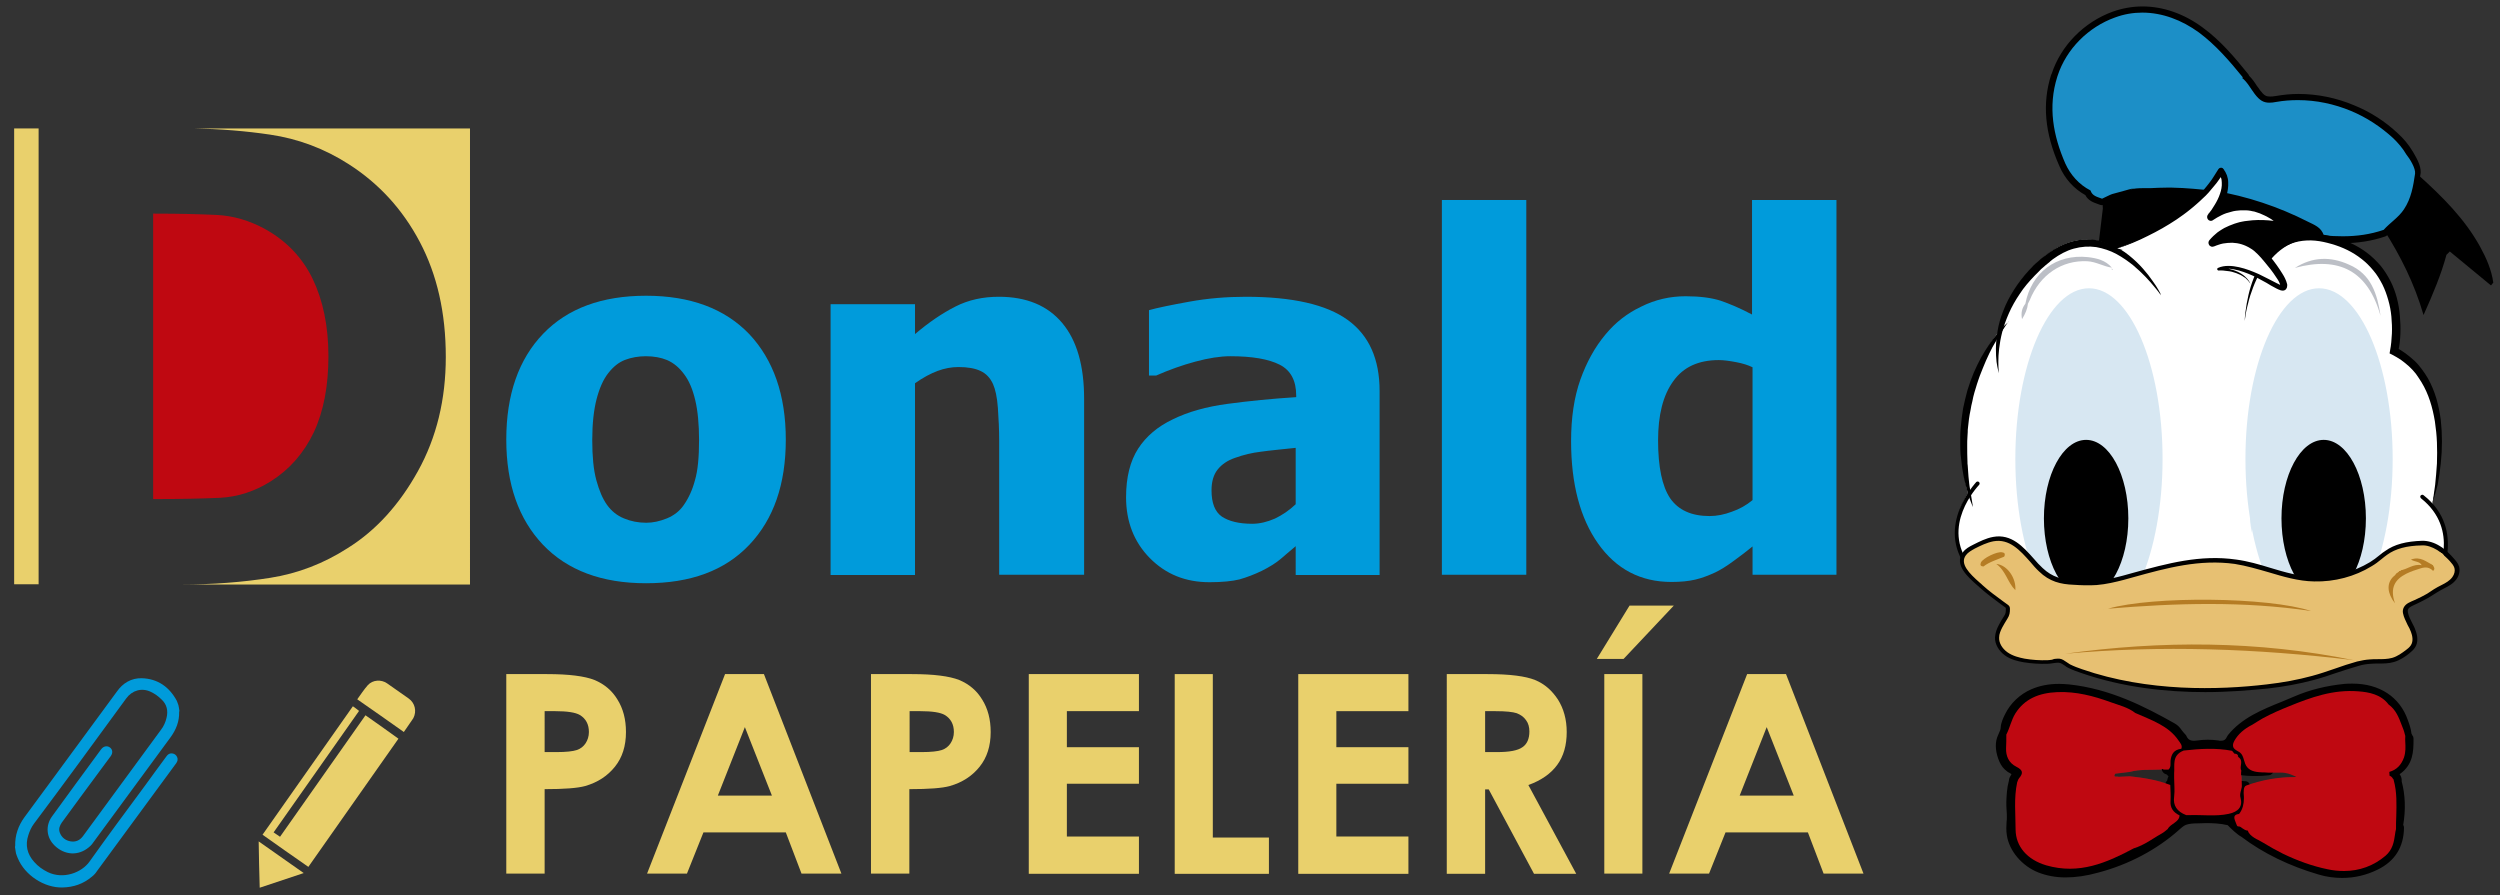 <svg xml:space="preserve" style="enable-background:new 0 0 971.3 347.9;" viewBox="0 0 971.3 347.9" y="0px" x="0px" xmlns:xlink="http://www.w3.org/1999/xlink" xmlns="http://www.w3.org/2000/svg" id="Capa_1" version="1.1">
<rect x="0" y="0" width="971.3" height="347.9" fill="#333333" stroke="none"/>
<style type="text/css">
	.st0{fill:#BF0811;}
	.st1{fill:#E9D06C;}
	.st2{fill:#009BDB;}
	.st3{fill:#1C8FC7;}
	.st4{fill:#FFFFFF;}
	.st5{fill:#BCBFC6;}
	.st6{fill:#D7E7F2;}
	.st7{fill:#282726;}
	.st8{fill:#E7C072;}
	.st9{fill:#B57C24;}
	.st10{fill:#CD9A4C;}
</style>
<g id="XMLID_217_">
	<path d="M121.5,108.4c-4-8.3-10.2-14.8-18.5-19.4c-6-3.3-12.4-5.2-19-5.5C77.4,83.2,69.5,83,60.3,83
		h-0.8v110.9h0.8c10,0,18.4-0.2,25.3-0.5c6.9-0.4,13.4-2.5,19.6-6.4c7.3-4.6,12.8-10.9,16.7-19c3.8-8.1,5.7-18,5.7-29.6
		S125.5,116.7,121.5,108.4z" class="st0" id="XMLID_181_"></path>
	<rect height="177.1" width="9.5" class="st1" y="49.9" x="5.5" id="XMLID_180_"></rect>
	<path d="M75.1,49.9C75.1,50,75.1,50,75.1,49.9c10.5,0.2,20.4,1,29.8,2.4c10.9,1.6,21.1,5.4,30.6,11.5
		c11.7,7.5,20.9,17.5,27.6,30.2c6.7,12.7,10.1,27.5,10.1,44.7c0,16.5-3.6,31.3-10.8,44.3c-7.2,13-16.3,23.1-27.4,30
		c-9.2,5.9-19.2,9.8-30,11.5c-10.8,1.7-22.3,2.6-34.6,2.6h-0.5v0h112.7V49.9H75.1z" class="st1" id="XMLID_179_"></path>
	<g id="XMLID_165_">
		<path d="M305.3,170.8c0,17.3-4.7,30.9-14.2,40.9c-9.5,10-22.8,14.9-40.1,14.9c-17.2,0-30.5-5-40-14.9
			c-9.5-10-14.3-23.6-14.3-40.9c0-17.5,4.8-31.2,14.3-41.1c9.5-9.9,22.9-14.8,40-14.8c17.2,0,30.6,5,40.1,14.9
			C300.5,139.8,305.3,153.5,305.3,170.8z M271.6,171c0-6.2-0.5-11.4-1.5-15.6c-1-4.2-2.4-7.5-4.3-10c-1.9-2.6-4.1-4.4-6.6-5.5
			c-2.4-1-5.2-1.5-8.3-1.5c-2.9,0-5.6,0.5-8,1.4c-2.4,0.9-4.6,2.6-6.6,5.2c-1.9,2.4-3.4,5.8-4.5,10c-1.1,4.2-1.7,9.6-1.7,16
			c0,6.4,0.5,11.6,1.6,15.6c1.1,4,2.4,7.1,4.1,9.5c1.7,2.4,3.9,4.2,6.6,5.3c2.6,1.1,5.5,1.7,8.7,1.7c2.6,0,5.3-0.6,8-1.7
			c2.7-1.1,4.9-2.8,6.5-5.1c1.9-2.7,3.4-5.9,4.4-9.7C271.1,182.9,271.6,177.7,271.6,171z" class="st2" id="XMLID_176_"></path>
		<path d="M421.2,223.3h-33v-52.1c0-4.2-0.2-8.5-0.5-12.7c-0.3-4.2-1-7.3-1.9-9.3
			c-1.1-2.4-2.7-4.1-4.9-5.1c-2.1-1-5-1.5-8.5-1.5c-2.7,0-5.4,0.5-8.1,1.5c-2.7,1-5.7,2.6-8.8,4.8v74.5h-32.8V118.2h32.8v11.6
			c5.4-4.6,10.6-8.1,15.7-10.7c5.1-2.6,10.7-3.8,16.9-3.8c10.7,0,18.9,3.4,24.6,10.2c5.7,6.8,8.5,16.6,8.5,29.4V223.3z" class="st2" id="XMLID_174_"></path>
		<path d="M503.4,212.2c-2.2,1.9-4.3,3.6-6,5.1c-1.8,1.5-4.2,3-7.2,4.5c-2.9,1.4-5.8,2.5-8.6,3.3
			c-2.8,0.7-6.7,1.1-11.7,1.1c-9.3,0-17-3.1-23.2-9.4c-6.1-6.2-9.2-14.1-9.2-23.6c0-7.8,1.6-14.1,4.7-18.9
			c3.1-4.8,7.6-8.6,13.5-11.4c5.9-2.9,13-4.9,21.3-6c8.2-1.1,17.1-2,26.6-2.6v-0.6c0-5.8-2.1-9.8-6.4-12c-4.3-2.2-10.7-3.3-19.2-3.3
			c-3.9,0-8.4,0.7-13.6,2.1c-5.2,1.4-10.2,3.2-15.2,5.4h-2.8v-25.4c3.2-0.9,8.5-2,15.7-3.3c7.2-1.3,14.5-1.9,21.9-1.9
			c18.1,0,31.3,3,39.6,9c8.3,6,12.4,15.2,12.4,27.6v71.5h-32.6V212.2z M503.4,195.9V174c-5.6,0.6-10,1-13.5,1.5
			c-3.4,0.4-6.8,1.2-10.1,2.4c-2.9,1-5.1,2.5-6.7,4.5c-1.6,2-2.4,4.7-2.4,8.1c0,4.9,1.3,8.3,4,10.2c2.7,1.8,6.6,2.8,11.8,2.8
			c2.9,0,5.8-0.7,8.8-2C498.2,200.1,500.9,198.3,503.4,195.9z" class="st2" id="XMLID_171_"></path>
		<path d="M593,223.3h-32.8V77.7H593V223.3z" class="st2" id="XMLID_169_"></path>
		<path d="M713.7,223.3h-32.8v-11c-2.1,1.7-4.5,3.6-7.3,5.6c-2.7,2-5.1,3.5-7.2,4.5
			c-2.6,1.2-5.2,2.2-7.8,2.8c-2.6,0.6-5.6,0.9-9.2,0.9c-12,0-21.5-5-28.5-14.9c-7-9.9-10.5-23.2-10.5-39.8c0-9.2,1.2-17.1,3.6-23.9
			c2.4-6.7,5.6-12.6,9.8-17.6c3.8-4.6,8.4-8.2,13.9-10.8c5.4-2.7,11.2-4,17.2-4c5.5,0,10,0.6,13.5,1.7c3.5,1.2,7.6,2.9,12.3,5.4
			V77.7h32.8V223.3z M680.9,194.3v-51.6c-1.6-0.8-3.7-1.5-6.4-2c-2.6-0.5-4.9-0.8-6.7-0.8c-7.9,0-13.8,2.7-17.7,8.2
			c-4,5.5-5.9,13.2-5.9,23c0,10.4,1.6,17.9,4.7,22.5c3.2,4.6,8.3,6.9,15.3,6.9c2.9,0,5.8-0.6,8.7-1.7
			C675.8,197.8,678.5,196.3,680.9,194.3z" class="st2" id="XMLID_166_"></path>
	</g>
	<g id="XMLID_140_">
		<path d="M196.7,261.9h15.8c8.6,0,14.7,0.8,18.5,2.3c3.8,1.6,6.8,4.1,8.9,7.6
			c2.2,3.5,3.3,7.7,3.3,12.6c0,5.4-1.4,9.9-4.3,13.5c-2.9,3.6-6.7,6.1-11.6,7.5c-2.9,0.8-8.1,1.2-15.7,1.2v32.8h-14.9V261.9z
			 M211.6,292.2h4.7c3.7,0,6.3-0.3,7.8-0.8c1.5-0.5,2.6-1.4,3.4-2.6c0.8-1.2,1.3-2.7,1.3-4.4c0-3-1.2-5.2-3.5-6.6
			c-1.7-1-4.9-1.5-9.5-1.5h-4.2V292.2z" class="st1" id="XMLID_162_"></path>
		<path d="M281.7,261.9h15.1l30.1,77.5h-15.5l-6.1-16h-32l-6.4,16h-15.5L281.7,261.9z M289.4,282.5
			l-10.5,26.6h21L289.4,282.5z" class="st1" id="XMLID_159_"></path>
		<path d="M338.4,261.9h15.8c8.6,0,14.7,0.8,18.5,2.3c3.8,1.6,6.8,4.1,8.9,7.6
			c2.2,3.5,3.3,7.7,3.3,12.6c0,5.4-1.4,9.9-4.3,13.5c-2.9,3.6-6.7,6.1-11.6,7.5c-2.9,0.8-8.1,1.2-15.7,1.2v32.8h-14.9V261.9z
			 M353.4,292.2h4.7c3.7,0,6.3-0.3,7.8-0.8c1.5-0.5,2.6-1.4,3.4-2.6c0.8-1.2,1.3-2.7,1.3-4.4c0-3-1.2-5.2-3.5-6.6
			c-1.7-1-4.9-1.5-9.5-1.5h-4.2V292.2z" class="st1" id="XMLID_156_"></path>
		<path d="M399.7,261.9h42.8v14.4h-28v14h28v14.2h-28V325h28v14.5h-42.8V261.9z" class="st1" id="XMLID_154_"></path>
		<path d="M456.3,261.9h14.9v63.5H493v14.1h-36.6V261.9z" class="st1" id="XMLID_152_"></path>
		<path d="M504.4,261.9h42.8v14.4h-28v14h28v14.2h-28V325h28v14.5h-42.8V261.9z" class="st1" id="XMLID_150_"></path>
		<path d="M562.1,261.9h15.8c8.7,0,14.8,0.8,18.5,2.3c3.7,1.5,6.6,4.1,8.9,7.6
			c2.2,3.5,3.4,7.7,3.4,12.6c0,5.1-1.2,9.4-3.7,12.8c-2.5,3.4-6.2,6-11.2,7.8l18.6,34.5H596l-17.6-32.8H577v32.8h-14.9V261.9z
			 M577,292.2h4.7c4.7,0,8-0.6,9.8-1.9c1.8-1.2,2.7-3.3,2.7-6.1c0-1.7-0.4-3.2-1.3-4.4c-0.9-1.3-2.1-2.1-3.6-2.7
			c-1.5-0.5-4.2-0.8-8.2-0.8H577V292.2z" class="st1" id="XMLID_147_"></path>
		<path d="M633.1,235.3h17.2l-19.5,20.7h-10.4L633.1,235.3z M623.3,261.9h14.8v77.5h-14.8V261.9z" class="st1" id="XMLID_144_"></path>
		<path d="M678.8,261.9h15.1l30.1,77.5h-15.5l-6.1-16h-32l-6.4,16h-15.5L678.8,261.9z M686.4,282.5
			l-10.5,26.6h21L686.4,282.5z" class="st1" id="XMLID_141_"></path>
	</g>
	<g id="XMLID_138_">
		<path d="M69.3,273.9c-0.2-0.5-0.4-1.1-0.6-1.6c-2.9-5.4-7.4-8.6-13.6-8.8c-4.1-0.1-7.4,1.9-9.7,5.2
			c-8.7,11.8-17.4,23.7-26.1,35.5c-3.3,4.4-6.5,8.9-9.8,13.3c-2.4,3.3-3.7,7-3.6,11.1c0,0.1,0,0.3-0.1,0.4c0.1,0.8,0.3,1.7,0.4,2.5
			c0.2,0.6,0.4,1.3,0.7,1.9c2.7,6.6,10.3,11.6,17.4,11.4c4.3-0.1,8.1-1.4,11.4-4.2c0.8-0.6,1.5-1.4,2-2.2
			c10.2-13.9,20.4-27.8,30.7-41.8c0.6-0.8,0.8-1.6,0.4-2.5c-0.4-0.8-1-1.3-2-1.4c-0.9-0.1-1.6,0.4-2.1,1.1
			c-2.7,3.7-5.5,7.4-8.2,11.2c-7.3,9.9-14.6,19.7-21.7,29.7c-3,4.3-10.2,7.1-16.3,4.1c-2-1-3.7-2.2-5.2-3.9c-2.7-3-3.6-6.5-2.3-10.4
			c0.5-1.6,1.2-3.2,2.2-4.5C25.2,304,37.1,287.7,49,271.4c2.3-3.2,6.1-4.3,9.6-2.6c1.5,0.7,2.9,1.7,4.1,2.9c2.1,1.9,2.7,4.4,2,7.2
			c-0.4,1.7-1.1,3.3-2.2,4.7c-10.1,13.8-20.2,27.5-30.3,41.3c-1.2,1.6-2.8,2.3-4.7,2c-2-0.3-3.6-1.5-4.3-3.5c-0.5-1.4,0-2.6,0.8-3.8
			c4.5-6.2,9.1-12.4,13.6-18.5c1.8-2.4,3.6-4.9,5.4-7.3c0.9-1.2,0.8-2.6-0.3-3.4c-1.1-0.8-2.5-0.5-3.4,0.7
			c-6.4,8.7-12.8,17.4-19.1,26.1c-2.6,3.6-2.2,8.2,1,11.3c3.9,3.8,9.2,4.1,13.3,0.7c0.5-0.4,0.9-0.8,1.3-1.3
			c10.2-13.8,20.3-27.7,30.5-41.5c2.1-2.9,3.4-6.1,3.3-9.8c0-0.1,0.1-0.2,0.1-0.4C69.6,275.5,69.5,274.7,69.3,273.9z" class="st2" id="XMLID_139_"></path>
	</g>
	<g id="XMLID_134_">
		<path d="M142,277.9c-11,15.7-22.1,31.4-33.2,47.2c-0.8-0.5-1.6-1.1-2.5-1.7
			c11.1-15.8,22.2-31.6,33.2-47.2c-0.8-0.6-1.6-1.3-2.4-1.8c-11.7,16.7-23.4,33.3-35.1,49.9c5.9,4.2,11.9,8.4,17.8,12.5
			c11.7-16.6,23.4-33.3,35-49.8C150.7,284,146.4,281,142,277.9z" class="st1" id="XMLID_137_"></path>
		<path d="M156.9,284.4c1-1.5,2.1-3,3.1-4.5c0.2-0.3,0.4-0.6,0.6-0.9c1.4-2.7,0.6-5.9-1.8-7.6
			c-2.8-2-5.6-3.9-8.4-5.9c-2.3-1.6-5.6-1.4-7.5,0.7c-1.5,1.7-2.8,3.7-4.1,5.5C144.9,275.9,150.8,280.1,156.9,284.4z" class="st1" id="XMLID_136_"></path>
		<path d="M100.9,344.9c5.9-2,11.6-3.9,17.1-5.7c-5.8-4.1-11.7-8.2-17.5-12.3
			C100.6,332.7,100.7,338.7,100.9,344.9z" class="st1" id="XMLID_135_"></path>
	</g>
</g>
<g id="XMLID_1_">
	<g id="XMLID_215_">
		<g id="XMLID_226_">
			<path d="M926.2,89.3c2.5-2.8,5.8-4.7,7.9-8c2.7-4.2,3.6-9,4.3-13.8c0.5,0.2,0.9,0.5,1.4,0.7
				c9.1,8.2,17.8,16.8,23.8,27.7c2.4,4.4,4.4,8.9,5.1,13.9c-0.3,0.4-0.6,0.7-0.9,1.1c-5.3-4.4-10.7-8.8-16-13.2
				c-0.4,0.4-0.9,0.9-1.3,1.3c-2.1,7.8-5.2,15.1-8.9,23.4C938,110,932.6,99.4,926.2,89.3z" id="XMLID_227_"></path>
		</g>
		<g id="XMLID_224_">
			<path d="M896.7,86.1c-11.4-5.8-23.5-9.8-36.2-12c-8.5-0.8-17.1-1.7-25.6-1.1c-2.4,0.2-4.9,0.4-7.3,0.6
				c-1,0.2-2,0.4-3,0.6c-2.5,1-5.4,0.7-7.6,2.7c0,0.7,0,1.4,0.1,2.1c0,0-0.2,0.1-0.2,0.1s0,0.2,0,0.2c0,0.6,0.1,1.1,0.1,1.7
				c-0.6,4.7-1.1,9.5-1.7,14.2c-0.3,2.1,0.2,2.5,2.5,2.1c16.5-3.1,33.1-3.5,49.6,0.4c11.4,2.7,22.5,6.4,33.7,10.4
				c0.5-5.2,1-10.3,1.5-15.4c0.1-0.5,0.3-1,0.4-1.5C902,88.3,899.1,87.4,896.7,86.1z" id="XMLID_225_"></path>
		</g>
		<g id="XMLID_216_">
			<g id="XMLID_222_">
				<path d="M909.8,93.1c-2.3,0-4.8-0.1-7.5-0.4c-0.5,0-0.9-0.4-1-0.9c-0.6-2.2-2.5-3-4.5-4
					c-0.4-0.2-0.7-0.4-1.1-0.5c-11.2-5.7-23.2-9.7-35.8-11.8l-1.6-0.2c-4.8-0.5-9.8-1-14.8-1.1c-0.7,0-1.5,0-2.2,0
					c-2,0-4.1,0.1-6.1,0.1c-0.5,0-1,0-1.5,0l-1.3,0c-1.7,0-3.6,0-4.8,0.5c-0.1,0.1-0.3,0.1-0.4,0.1c-0.1,0-0.3,0-0.4-0.1
					c-0.6,0.2-1.2,0.3-1.7,0.5c-1.1,0.3-2.1,0.6-3.2,0.8l-1.2,0.3c-0.3,0.1-2,0.9-2.7,1.3c-1.2,0.6-1.2,0.6-1.5,0.6
					c-0.1,0-0.3,0-0.4-0.1c-0.3-0.1-0.6-0.2-0.9-0.3c-1.5-0.5-3.3-1.1-4.2-3.1c-4.4-2.4-7.8-6.1-9.9-10.9
					c-5.5-12.5-6.5-23.8-3.1-34.5l0.1-0.3c3.5-10.6,12.3-19.6,23.1-23.5c3.6-1.3,7.3-2,11.1-2c7.7,0,15.5,2.8,22.7,8
					c6.9,5,12.4,11.5,17.4,17.8c0.1,0.2,0.2,0.4,0.3,0.6c1.2,1.1,2.2,2.5,3.1,3.9c0.4,0.7,0.9,1.3,1.3,1.9c1.8,2.4,3.1,2.9,4.7,2.9
					c0.7,0,1.5-0.1,2.5-0.3c2.8-0.5,5.7-0.7,8.6-0.7c7,0,14.3,1.5,21.1,4.3c6.2,2.6,11.8,6.2,16.6,10.7c2.2,2.1,4,4.3,5.5,6.7
					l0.2,0.3c1.7,2.8,3.4,5.9,3.1,8.1c-0.7,5-1.6,9.9-4.4,14.3c-1.4,2.1-3.2,3.7-5,5.3c-1.1,1-2.1,1.8-3,2.9
					c-0.1,0.1-0.3,0.3-0.5,0.3C921.2,92.2,915.8,93.1,909.8,93.1C909.8,93.1,909.8,93.1,909.8,93.1z" class="st3" id="XMLID_223_"></path>
			</g>
			<g id="XMLID_218_">
				<path d="M937.5,59l-0.2-0.3c-1.5-2.5-3.4-4.8-5.7-6.9c-4.9-4.6-10.6-8.3-17-10.9c-6.9-2.9-14.3-4.4-21.6-4.4
					c-3,0-5.9,0.3-8.8,0.8c-1,0.2-1.7,0.2-2.3,0.2c-1.4,0-2.2-0.3-3.8-2.4c-0.4-0.6-0.8-1.2-1.3-1.8c-0.8-1.3-1.8-2.7-3-3.9
					c-0.1-0.3-0.2-0.5-0.4-0.7c-5.1-6.3-10.6-12.9-17.6-18c-7.3-5.4-15.4-8.2-23.4-8.2c-3.9,0-7.8,0.7-11.5,2
					c-11.3,4.1-20.2,13.2-23.8,24.2l-0.1,0.2l-0.1,0.2c-3.5,11-2.5,22.6,3.2,35.4c2.1,4.9,5.6,8.8,10.1,11.3
					c1.1,2.2,3.3,2.9,4.7,3.4c0.3,0.1,0.5,0.2,0.8,0.3c0.3,0.1,0.6,0.2,0.8,0.2c0,0,0,0,0,0c0.6,0,0.7-0.1,2-0.7
					c0.6-0.3,2.1-1,2.6-1.2l1.2-0.3c1.1-0.3,2.2-0.5,3.2-0.8c0.5-0.1,1-0.3,1.4-0.4c0.1,0,0.3,0,0.4,0c0.3,0,0.6-0.1,0.9-0.2
					c1.1-0.4,3.2-0.4,4.3-0.4l0.6,0l0.6,0c0.5,0,1.1,0,1.6,0c2-0.1,4-0.1,6.1-0.1c0.7,0,1.5,0,2.2,0c4.9,0.1,9.8,0.6,14.7,1.1
					l1.5,0.2c12.5,2.1,24.4,6.1,35.4,11.7c0.4,0.2,0.7,0.4,1.1,0.5c2.1,1,3.4,1.7,3.9,3.3c0.3,0.9,1.1,1.6,2.1,1.7
					c2.7,0.2,5.2,0.4,7.6,0.4c6.2,0,11.7-0.9,16.7-2.6c0.4-0.1,0.7-0.4,1-0.6c0.9-1,1.9-1.8,2.9-2.8c1.8-1.6,3.7-3.3,5.2-5.5
					c2.9-4.6,3.9-9.6,4.6-14.7C941.1,65.3,939.3,62.1,937.5,59z M938.3,67.5c-0.7,4.8-1.5,9.6-4.3,13.8c-2.1,3.2-5.4,5.2-7.9,8
					c-5.2,1.8-10.5,2.5-15.9,2.5c-2.4,0-4.9-0.1-7.4-0.4c-0.9-3.1-3.8-4.1-6.2-5.3c-11.4-5.8-23.5-9.8-36.2-12
					c-5.5-0.5-10.9-1.1-16.5-1.2c-0.7,0-1.5,0-2.2,0c-2.1,0-4.1,0.1-6.2,0.2c-0.5,0-0.9,0-1.5,0c-0.4,0-0.8,0-1.3,0
					c-1.8,0-3.8,0.1-5.2,0.6c0.6-0.2,1.1-0.4,1.7-0.6c-1.4,0.3-2.8,0.7-4.2,1.1c-1.5,0.4-3,0.8-4.4,1.2c-0.5,0.1-3.8,1.8-3.9,1.8
					c0,0,0,0,0,0c-1.8-0.7-3.8-1-4.5-3.2c-4.5-2.3-7.8-6.1-9.8-10.5c-4.7-10.8-6.8-22-3.1-33.7c0-0.1,0.1-0.2,0.1-0.3
					c3.4-10.5,12-19,22.3-22.7c3.5-1.3,7.1-1.9,10.6-1.9c7.8,0,15.4,2.9,22,7.7c6.6,4.9,12,11.2,17.2,17.6c-0.1,0-0.2,0-0.4,0
					c0,0-0.1,0-0.1,0c2.1,1.6,3.4,4.2,5,6.3c1.9,2.5,3.4,3.4,5.7,3.4c0.8,0,1.7-0.1,2.7-0.3c2.8-0.5,5.6-0.7,8.4-0.7
					c7.1,0,14.1,1.5,20.6,4.2c6,2.5,11.5,6.1,16.3,10.5c2,1.9,3.8,4,5.2,6.4C936.2,61.6,938.6,65.4,938.3,67.5z" id="XMLID_219_"></path>
			</g>
		</g>
	</g>
	<g id="XMLID_212_">
		<path d="M944.7,197.1c2.1-8.5,10.4-48.5-14.6-60.5c0,0,7.9-34.1-22.6-42.7c-12.6-3.6-20.7,1.1-26,7.8
			c-1-1.3-2.1-2.6-3.3-4.1c-8.3-9.8-19.2-4.4-19.2-4.4c9.6-11.5,29.1-5.8,29.1-5.8C872.5,71.3,860,84,860,84
			c9.6-12.1,3.1-17.7,3.1-17.7c-11.1,18.8-34.4,29-39.4,31c-7.7-4.9-17.6-6.9-28.7,1.9c-12.4,10-17.1,21.2-18.6,29.9
			c-4.3,5.6-20.2,28.9-11.8,62.6c-0.3,0.5-0.6,1-0.9,1.5c-3.4,6.2-6.4,16.2,1.1,26c12.3,15.9,59.4,16.7,60.4,16.7
			c1,0,113.2-7.6,113.2-7.6l10.3-2C948.8,226.3,954.6,210,944.7,197.1z" class="st4" id="XMLID_213_"></path>
	</g>
	<g id="XMLID_210_">
		<path d="M924.9,122.7c-4.9-17.4-16.1-23.3-33.3-18.6c6.9-4.4,13.9-4.5,21-1.3
			C921.3,106.5,923.6,114.2,924.9,122.7z" class="st5" id="XMLID_211_"></path>
	</g>
	<g id="XMLID_205_">
		<g id="XMLID_208_">
			<path d="M811.2,99.9c-12.3-1.3-22,6-24.3,18.1c-1.3,1.7-1.8,3.5-1.3,6c1.3-2.1,2.1-4,2.3-6
				c0.2-0.5,0.5-0.9,0.7-1.4c4-9.9,12.5-15.6,22.4-15.1c3.4,0.2,6.2,2,9.5,2.5C818.1,101.1,814.6,100.3,811.2,99.9z" class="st5" id="XMLID_209_"></path>
		</g>
		<g id="XMLID_206_">
			<path d="M820.5,104.2C820.5,104.2,820.4,104.2,820.5,104.2C820.4,104.2,820.4,104.2,820.5,104.2
				L820.5,104.2z" class="st5" id="XMLID_207_"></path>
		</g>
	</g>
	<g id="XMLID_203_">
		<path d="M874.9,195.7c0,3.8,0,7.5,0,11.3C874.1,203.3,874,199.5,874.9,195.7z" class="st6" id="XMLID_204_"></path>
	</g>
	<g id="XMLID_201_">
		<path d="M820.4,104.2c0.2,0.2,0.3,0.4,0.5,0.6C820.2,105,820.6,104.4,820.4,104.2L820.4,104.2z" class="st5" id="XMLID_202_"></path>
	</g>
	<g id="XMLID_199_">
		<path d="M920.8,215.8c0,0.5-0.1,1-0.6,1.3C920.2,216.5,920.3,216.1,920.8,215.8z" class="st4" id="XMLID_200_"></path>
	</g>
	<g id="XMLID_80_">
		<g id="XMLID_197_">
			<path d="M825.8,237.7c-0.5,0-48.7-0.5-61.5-17c-12.6-16.3,3.4-33.2,3.5-33.4c0.3-0.3,0.8-0.3,1.1,0
				c0.3,0.3,0.3,0.8,0,1.1c-0.6,0.7-15.2,16.1-3.4,31.3c12.2,15.7,59.8,16.4,60.2,16.4c1.5,0,109.3-7.3,113.9-7.6l6.3-2.8
				c1.2-2.3,10-20-5.3-32.1c-0.3-0.3-0.4-0.8-0.1-1.1c0.3-0.3,0.8-0.4,1.1-0.1c17.2,13.5,5.7,34.2,5.6,34.4
				c-0.1,0.1-0.2,0.3-0.4,0.3l-6.7,2.9c-0.1,0-0.2,0.1-0.3,0.1C928.3,230.8,826.7,237.7,825.8,237.7z" id="XMLID_198_"></path>
		</g>
		<g id="XMLID_195_">
			<path d="M944.8,196.6c0.6-2.7,0.9-5.5,1.3-8.2c0.3-2.7,0.5-5.5,0.7-8.3c0.1-2.8,0.1-5.5,0-8.2
				c-0.1-2.7-0.4-5.5-0.8-8.2c-0.9-5.4-2.4-10.6-5.2-15.2c-0.7-1.1-1.4-2.2-2.2-3.3c-0.8-1-1.7-2-2.7-2.9c-1-0.9-2-1.7-3.1-2.5
				c-1.1-0.7-2.2-1.4-3.4-2l-1-0.5l0.2-1.2c0.4-2,0.6-4.3,0.7-6.5c0.1-2.2,0-4.4-0.2-6.6c-0.2-2.2-0.6-4.3-1.2-6.4
				c-0.6-2.1-1.3-4.1-2.3-6.1c-1-1.9-2.1-3.8-3.5-5.4c-1.4-1.7-2.9-3.2-4.6-4.5c-3.4-2.7-7.4-4.6-11.6-5.8c-2.1-0.6-4.2-1.1-6.4-1.3
				c-2.1-0.2-4.3-0.1-6.4,0.3c-2.1,0.4-4.1,1.2-6,2.3c-1.9,1.1-3.5,2.5-5,4.1c-2.9,3.3-5.1,7.2-6.7,11.4c-0.8,2.1-1.5,4.2-2,6.4
				c-0.6,2.2-1,4.4-1.3,6.7c0.1-2.3,0.4-4.5,0.8-6.8c0.4-2.2,0.9-4.5,1.6-6.7c0.7-2.2,1.5-4.3,2.6-6.4c1-2.1,2.3-4,3.8-5.9
				c1.5-1.8,3.3-3.4,5.3-4.7c2-1.3,4.3-2.2,6.6-2.8c2.3-0.5,4.7-0.7,7.1-0.5c2.4,0.1,4.7,0.6,7,1.2c4.5,1.3,8.9,3.2,12.7,6.1
				c1.9,1.4,3.6,3.1,5.2,4.9c1.5,1.8,2.8,3.9,3.9,6c2.2,4.3,3.3,8.9,3.7,13.6c0.2,2.3,0.3,4.7,0.2,7c-0.1,2.3-0.3,4.6-0.9,7
				l-0.8-1.7c1.3,0.7,2.5,1.4,3.7,2.3c1.2,0.9,2.3,1.8,3.4,2.8c1.1,1,2,2.1,2.9,3.3c0.9,1.2,1.7,2.4,2.4,3.6
				c1.4,2.5,2.5,5.2,3.3,7.9c0.4,1.4,0.7,2.7,1,4.1c0.3,1.4,0.5,2.8,0.7,4.2c0.6,5.6,0.6,11.2,0,16.8c-0.3,2.8-0.7,5.5-1.2,8.3
				C946.3,191.2,945.6,193.9,944.8,196.6z" id="XMLID_196_"></path>
		</g>
		<g id="XMLID_193_">
			<path d="M839.6,114.8c0,0-0.9-1.4-2.7-3.5c-1.8-2.2-4.5-5.2-8.2-8.3c-1.9-1.5-4-3-6.4-4.3
				c-2.4-1.3-5.1-2.2-7.9-2.7c-2.8-0.4-5.8-0.2-8.7,0.6c-2.9,0.8-5.6,2.3-8.1,4.1l-0.9,0.7l-0.2,0.2c0,0-0.1,0.1-0.2,0.2l-0.5,0.4
				c-0.6,0.5-1.3,1-1.9,1.6c-0.6,0.5-1.2,1-1.7,1.6c-0.6,0.6-1.1,1.1-1.7,1.7c-2.2,2.3-4.2,4.6-5.8,7.1c-1.7,2.5-3.1,5-4.2,7.5
				c-1.1,2.5-2,5-2.6,7.3c-1.2,4.7-1.5,8.7-1.5,11.5c0,2.8,0.2,4.5,0.2,4.5s-0.5-1.6-0.9-4.4c-0.3-2.9-0.5-7,0.4-12
				c0.4-2.5,1.1-5.1,2.2-7.8c1-2.7,2.4-5.4,4.1-8.1c1.7-2.7,3.7-5.3,5.9-7.7c0.6-0.6,1.2-1.2,1.7-1.8c0.6-0.6,1.2-1.1,1.9-1.7
				c0.6-0.6,1.2-1.1,1.9-1.6l0.5-0.4c0.1-0.1,0.1-0.1,0.3-0.2l0.3-0.2l1-0.8c2.8-2,5.9-3.6,9.2-4.5c3.3-0.9,6.8-1,10-0.4
				c3.2,0.6,6.1,1.9,8.6,3.4c2.5,1.5,4.6,3.3,6.4,5c1.8,1.7,3.3,3.5,4.5,5c1.2,1.6,2.2,3,3,4.2c0.8,1.2,1.3,2.2,1.7,2.9
				C839.4,114.5,839.6,114.8,839.6,114.8z" id="XMLID_194_"></path>
		</g>
		<g id="XMLID_182_">
			<path d="M780.5,124.8c0,0-0.8,0.9-1.9,2.7c-1.2,1.7-2.8,4.3-4.5,7.4c-0.8,1.6-1.7,3.3-2.5,5.2
				c-0.8,1.9-1.6,3.8-2.4,5.9c-0.4,1-0.7,2.1-1.1,3.2c-0.3,1.1-0.7,2.2-1,3.3c-0.3,1.1-0.6,2.2-0.8,3.4l-0.4,1.7l-0.3,1.7
				c-0.5,2.3-0.8,4.6-1,6.9c-0.1,0.6-0.1,1.2-0.1,1.7c0,0.6-0.1,1.1-0.1,1.7c-0.1,1.1-0.1,2.3-0.1,3.4c0,2.2,0,4.4,0.1,6.4
				c0,0.5,0,1,0.1,1.5c0,0.5,0.1,1,0.1,1.5c0.1,1,0.1,1.9,0.2,2.8c0.2,1.8,0.3,3.4,0.6,4.8c0.2,1.4,0.4,2.7,0.6,3.7
				c0.4,2.1,0.5,3.3,0.5,3.3s-0.4-1.1-1.2-3.1c-0.4-1-0.7-2.2-1.1-3.6c-0.4-1.4-0.8-3-1.2-4.8c-0.2-0.9-0.3-1.8-0.5-2.8
				c-0.2-1-0.3-2-0.4-3c-0.3-2.1-0.5-4.3-0.5-6.6c0-1.1,0-2.3,0-3.5c0-1.2,0.1-2.4,0.2-3.6c0.2-2.4,0.5-4.8,0.9-7.3l0.4-1.8l0.4-1.8
				c0.3-1.2,0.6-2.4,0.9-3.5c0.7-2.3,1.5-4.5,2.4-6.7c0.9-2.1,1.9-4.1,2.9-6c1-1.8,2.1-3.5,3.1-5c1-1.5,2-2.8,3-4
				c0.9-1.2,1.8-2.1,2.5-2.9c0.7-0.8,1.4-1.3,1.8-1.7C780.2,125,780.5,124.8,780.5,124.8z" id="XMLID_192_"></path>
		</g>
		<g id="XMLID_81_">
			<g id="XMLID_84_">
				<path d="M822.6,96.5c0,0,27.8-9,40.4-30.2c0,0,5.6,5.9-4,18c0,0,14.4-11.9,30.2,4.1
					c0,0-19.7-5.7-29.3,5.8c0,0,10.9-5.4,19.3,4.4s9.9,14.3,6.5,13c-3.4-1.3-16.3-10.2-23.7-7c0,0,8.9-0.2,12.2,5.7" class="st4" id="XMLID_85_"></path>
			</g>
			<g id="XMLID_82_">
				<path d="M822.6,96.5c2-0.8,4-1.6,5.9-2.6c1.9-0.9,3.8-1.9,5.7-2.9c3.7-2.1,7.3-4.3,10.7-6.9
					c0.9-0.6,1.7-1.3,2.5-2c0.8-0.7,1.6-1.3,2.4-2c0.8-0.7,1.6-1.4,2.3-2.1c0.8-0.7,1.5-1.5,2.2-2.2c0.7-0.8,1.4-1.5,2.1-2.3
					c0.7-0.8,1.3-1.6,2-2.5c0.6-0.8,1.3-1.7,1.8-2.6c0.6-0.9,1.1-1.8,1.7-2.7l0,0c0.3-0.5,1.1-0.7,1.6-0.4c0.1,0.1,0.2,0.1,0.2,0.2
					c0.3,0.3,0.4,0.4,0.5,0.7c0.1,0.2,0.3,0.4,0.4,0.6c0.2,0.4,0.4,0.9,0.6,1.3c0.3,0.9,0.5,1.8,0.5,2.7c0.1,1.8-0.2,3.7-0.7,5.3
					c-0.1,0.4-0.3,0.8-0.4,1.2c-0.1,0.4-0.3,0.8-0.5,1.2c-0.4,0.8-0.8,1.6-1.2,2.3c-0.9,1.5-1.9,2.9-2.9,4.2l-2-2
					c0.7-0.5,1.3-0.9,1.9-1.3c0.6-0.4,1.3-0.7,2-1.1c1.3-0.7,2.7-1.2,4.2-1.6c1.4-0.4,2.9-0.6,4.4-0.7c0.7,0,1.5,0,2.3,0
					c0.8,0.1,1.5,0.1,2.2,0.2c0.4,0,0.7,0.1,1.1,0.2c0.4,0.1,0.7,0.1,1.1,0.3c0.4,0.1,0.7,0.2,1.1,0.3l1.1,0.4
					c0.7,0.3,1.4,0.6,2.1,0.9c0.7,0.3,1.3,0.7,2,1.1c0.6,0.4,1.3,0.8,1.9,1.2c0.6,0.4,1.2,0.9,1.8,1.3c0.6,0.5,1.1,0.9,1.7,1.4
					l1.6,1.5c0.6,0.6,0.6,1.6,0.1,2.2c-0.4,0.4-1,0.6-1.5,0.4l-0.1,0c-0.5-0.1-1.2-0.3-1.8-0.4c-0.6-0.1-1.2-0.2-1.9-0.3
					c-1.2-0.2-2.5-0.3-3.8-0.4c-2.5-0.2-5-0.2-7.5,0.1c-0.6,0.1-1.2,0.2-1.8,0.3c-0.6,0.1-1.2,0.3-1.8,0.4c-0.6,0.2-1.2,0.3-1.7,0.6
					c-0.6,0.2-1.1,0.5-1.7,0.7c-0.5,0.3-1.1,0.5-1.6,0.9c-0.5,0.3-1,0.7-1.5,1c-0.5,0.4-0.9,0.7-1.4,1.2c-0.5,0.4-0.8,0.9-1.2,1.3
					l-1.8-2.3c0.8-0.4,1.4-0.6,2.1-0.8c0.7-0.2,1.4-0.4,2.1-0.5c1.4-0.3,2.9-0.4,4.3-0.3c2.9,0.1,5.8,1,8.2,2.6
					c1.2,0.8,2.3,1.7,3.3,2.8c1,1.1,1.8,2.1,2.6,3.2c1.7,2.1,3.3,4.3,4.7,6.6c0.4,0.6,0.7,1.2,1,1.8c0.3,0.7,0.6,1.3,0.8,2.2
					c0,0.2,0.1,0.5,0,0.8c0,0.3-0.1,0.7-0.4,1.1c-0.3,0.4-0.8,0.6-1.2,0.6c-0.3,0-0.6,0-0.8-0.1c-0.2,0-0.4-0.1-0.6-0.2l-0.2-0.1
					l-0.1,0l-0.2-0.1c-0.4-0.2-0.7-0.3-1-0.5c-1.2-0.6-2.4-1.3-3.5-2c-1.2-0.6-2.3-1.3-3.5-1.9c-2.3-1.2-4.8-2.2-7.2-2.9
					c-1.2-0.3-2.5-0.6-3.8-0.7c-1.3-0.1-2.5,0.1-3.7,0.5l-0.2-1c0.6,0,1.2,0.1,1.8,0.2c0.6,0.1,1.2,0.2,1.8,0.3
					c1.2,0.3,2.3,0.6,3.4,1.1c1.1,0.5,2.1,1.1,3,1.9c0.2,0.2,0.4,0.4,0.6,0.6c0.2,0.2,0.4,0.4,0.6,0.7c0.2,0.2,0.4,0.5,0.5,0.7
					c0.2,0.2,0.3,0.5,0.4,0.8c-0.2-0.2-0.3-0.5-0.5-0.7c-0.2-0.2-0.4-0.5-0.6-0.7c-0.2-0.2-0.4-0.4-0.6-0.6
					c-0.2-0.2-0.4-0.4-0.7-0.5c-0.9-0.7-2-1.2-3.1-1.6c-1.1-0.4-2.2-0.7-3.4-0.8c-0.6-0.1-1.1-0.1-1.7-0.2c-0.6,0-1.2-0.1-1.7,0
					c-0.3,0-0.5-0.2-0.6-0.5c0-0.2,0.1-0.4,0.3-0.5l0,0c1.3-0.6,2.7-0.8,4.1-0.8c1.4,0,2.8,0.2,4.1,0.5c2.7,0.6,5.2,1.6,7.7,2.7
					c1.2,0.6,2.4,1.2,3.6,1.8c1.2,0.6,2.4,1.2,3.5,1.8c0.3,0.1,0.6,0.3,0.8,0.4l0.2,0.1l0.1,0c0,0,0,0,0.1,0c0.1,0,0.2,0.1,0.3,0.1
					c0.1,0,0.2,0,0.2,0c0,0-0.2,0-0.3,0.2c-0.1,0.1-0.1,0.2-0.1,0.2c0,0,0-0.1,0-0.2c-0.1-0.4-0.4-1-0.6-1.5c-0.3-0.5-0.6-1.1-1-1.6
					c-1.4-2.2-3-4.2-4.7-6.2c-0.8-1-1.7-2-2.6-2.9c-0.9-0.9-1.8-1.7-2.9-2.3c-2.1-1.3-4.4-2-6.9-2.1c-1.2,0-2.4,0.1-3.6,0.3
					c-0.6,0.1-1.2,0.3-1.8,0.5c-0.6,0.2-1.2,0.4-1.6,0.6l-0.1,0c-0.8,0.4-1.7,0-2-0.7c-0.3-0.6-0.2-1.2,0.2-1.7
					c0.5-0.5,0.9-1.1,1.5-1.6c0.5-0.5,1.1-0.9,1.6-1.4c0.6-0.4,1.1-0.8,1.8-1.2c0.6-0.4,1.2-0.7,1.9-1c0.6-0.3,1.3-0.6,1.9-0.8
					c0.7-0.3,1.3-0.5,2-0.7c0.7-0.2,1.3-0.4,2-0.5c0.7-0.2,1.4-0.2,2-0.3c2.7-0.4,5.5-0.4,8.2-0.2c1.4,0.1,2.7,0.3,4,0.5
					c0.7,0.1,1.3,0.2,2,0.4c0.7,0.1,1.3,0.3,2,0.5l-1.6,2.6l-1.4-1.4c-0.5-0.4-1-0.9-1.5-1.3c-0.5-0.4-1-0.8-1.6-1.2
					c-0.5-0.4-1.1-0.8-1.7-1.1c-0.6-0.4-1.1-0.6-1.7-0.9c-0.6-0.3-1.2-0.5-1.8-0.8l-0.9-0.3l-0.9-0.3c-0.3-0.1-0.6-0.2-0.9-0.2
					c-0.3-0.1-0.6-0.1-0.9-0.2c-0.6-0.1-1.3-0.2-1.9-0.2c-0.6,0-1.3,0-1.9,0c-1.3,0.1-2.6,0.2-3.8,0.6c-1.3,0.3-2.5,0.7-3.7,1.3
					c-0.6,0.3-1.2,0.6-1.7,0.9c-0.5,0.3-1.1,0.7-1.6,1l0,0c-0.6,0.5-1.5,0.4-2-0.3c-0.4-0.5-0.4-1.3,0-1.8c1-1.2,1.9-2.5,2.7-3.9
					c0.8-1.3,1.5-2.7,2-4.2c0.5-1.4,0.8-2.9,0.7-4.4c0-0.7-0.1-1.4-0.4-2.1c-0.1-0.3-0.2-0.7-0.4-1c-0.1-0.2-0.2-0.3-0.2-0.4
					c-0.1-0.1-0.2-0.3-0.2-0.3L864,67c-0.6,0.9-1.2,1.9-1.8,2.7c-0.6,0.9-1.3,1.8-2,2.6c-0.7,0.8-1.4,1.7-2.1,2.5
					c-0.7,0.8-1.5,1.6-2.3,2.3c-0.8,0.8-1.6,1.5-2.4,2.2c-0.8,0.7-1.6,1.4-2.5,2.1c-0.8,0.7-1.7,1.3-2.6,2c-0.9,0.6-1.8,1.3-2.7,1.9
					c-3.6,2.4-7.3,4.5-11.2,6.4c-1,0.5-1.9,0.9-2.9,1.4c-1,0.4-2,0.9-3,1.3C826.6,95.2,824.6,95.9,822.6,96.5z" id="XMLID_83_"></path>
			</g>
		</g>
	</g>
	<g id="XMLID_24_">
		<g id="XMLID_73_">
			<g id="XMLID_78_">
				<path d="M842.5,299c-0.6,0-1.3,0-1.9,0c-0.3,0-0.6,0-0.9,0c-4.1,0.2-8.2-0.2-12.2,0.9
					c-1.9,0.2-3.8,0.5-5.7,0.7c-1,1.6,0.8,0.8,1.3,1.2c1.5-0.1,3-0.1,4.4-0.2c5.4,0.6,10.7,1.4,15.7,3.4c1.2-0.6,0.5-2,1.5-2.7
					c0-0.6,0-1.2,0-1.8C844.1,300,843.6,299.2,842.5,299z" class="st7" id="XMLID_79_"></path>
			</g>
			<g id="XMLID_74_">
				<path d="M893.1,301.4c-3.1-1.1-6.1-2.8-9.8-1.7c-0.4,0-0.9-0.1-1.3-0.1c-3.7,0.4-7.5,0.4-11.2-0.3
					c0,0.5,0,1.1-0.1,1.6c0.1,0.3,0.1,0.5,0.2,0.8c0,1.2,0.1,2.4,0.1,3.6c0.5,0,1,0.1,1.5,0.1c5.1-1.7,10.3-2.8,15.7-3.4
					c-0.1-0.3,1-0.4,0.8-0.7c0.2,0.3-1,0.4-0.8,0.7c1.5,0.1,2.9,0.1,4.4,0.2C893.4,302.2,894.4,301.9,893.1,301.4z" class="st7" id="XMLID_77_"></path>
			</g>
		</g>
		<g id="XMLID_32_">
			<g id="XMLID_35_">
				<g id="XMLID_70_">
					<path d="M910.1,340.1c-2.9,0-5.9-0.4-8.8-1.3c-11.3-3.2-21.3-8.1-29.9-14.6c-1.3-0.6-4.4-3.7-5.3-4.6c-3-0.8-6.3-0.9-8.9-0.9
						c-1.2,0-2.3,0-3.5,0.1c-1.6,0-3.4,0.1-4.8,0.7c-1.1,0.5-2,1.3-2.9,2.1l-0.2,0.2c-8.5,7.5-19.1,13.1-30.7,16.2
						c-4.5,1.2-8.8,1.8-12.5,1.8c-3.7,0-7.1-0.6-10.1-1.8c-6.1-2.4-10.8-8-11.7-13.7c-0.3-1.7-0.2-3.4-0.1-5.1c0-0.5,0-1,0.1-1.5
						c0-1,0-1.9-0.1-3c-0.1-1-0.1-2.1-0.1-3.2c0.1-2.5,0.2-5.3,1-8.2c-0.1-0.6,0.2-1.1,0.4-1.4c0.4-0.6,0.7-1.1,0.6-1.5
						c-0.1-0.4-0.8-0.8-1.4-1.2c-0.3-0.2-0.5-0.3-0.7-0.5c-1.1-0.8-2-2-2.6-3.4c-1.3-3-1.6-6.1-0.8-8.6c0.2-0.6,0.4-1.1,0.7-1.6
						c0.4-0.9,0.8-1.7,0.8-2.6c0-1.7,0.9-3.5,1.5-4.8c2-4.1,5.4-7.4,9.7-9.3c3-1.3,6.5-2,10.4-2c1.2,0,2.5,0.1,3.7,0.2
						c15.9,1.7,29.3,8.6,40.6,15c1.2,0.7,2,1.7,2.6,2.6c0.4,0.6,0.8,1.2,1.3,1.6c0.1,0.1,0.2,0.2,0.2,0.3c0.8,1.7,2,2.4,3.9,2.4
						c0.4,0,0.8,0,1.2-0.1c1.3-0.2,2.7-0.2,4.1-0.2c1.4,0,2.8,0.1,4.1,0.3c0.3,0,0.7,0.1,1,0.1c1.7,0,2.7-0.7,3.4-2.3
						c0-0.1,0.1-0.2,0.1-0.2c5.2-6.5,13-9.7,20.6-12.7c1.7-0.7,3.3-1.4,5-2.1c5.7-2.5,12.1-4,19-4.7c1-0.1,2-0.1,3-0.1
						c10.1,0,17.6,5,20.7,13.6c0.6,1.6,1.2,3.3,1.3,5.2c0.1,0.2,0.2,0.4,0.3,0.6c0.1,0.2,0.2,0.4,0.3,0.5c0.1,0.2,0.2,0.4,0.2,0.6
						l0,0.3c-0.1,4.8-0.1,9.7-5.7,13.1c-0.1,0-0.1,0.1-0.1,0.1c0.1,0.2,0.3,0.5,0.4,0.6c0.3,0.5,0.7,1,0.7,1.7l0,0.9
						c1.4,5.2,1.6,11,0.5,17l0.1,0.1c0.2,0.2,0.3,0.4,0.3,0.7c0,7.1-3.3,12.3-9.7,15.4C919.2,339.1,914.7,340.1,910.1,340.1
						C910.1,340.1,910.1,340.1,910.1,340.1z M871.1,319.6c0.6,0.2,1,0.5,1.4,0.8c0.5,0.3,0.7,0.6,1,0.6c0.3,0,0.6,0.1,0.8,0.3l0,0
						c0.1,0.1,0.1,0.1,0.1,0.2c0.1,0.2,0.1,0.3,0.2,0.5c0,0.1,0.1,0.3,0.1,0.3c9.6,6.9,19.4,11.4,29.7,13.7c2.1,0.5,4.2,0.7,6.1,0.7
						c5.7,0,10.8-1.9,15.1-5.5c2.4-2,2.8-4.6,3.2-7.3c0.1-0.7,0.2-1.5,0.4-2.2c0-1.3,0-2.5,0-3.8c0.1-4.9,0.1-10-1-14.6
						c0-0.1-0.1-0.1-0.1-0.2c-0.3-0.4-0.3-0.4-0.5-0.4c-0.5,0-0.9-0.4-1-0.9l-0.1-2.4c0-0.5,0.3-0.9,0.8-1c2.5-0.6,4.1-2,5.1-4.8
						c0.6-1.6,0.5-3.8,0.4-5.8c0-0.5,0-1.1,0-1.6l-0.1-0.4c-0.1-0.5-0.3-1-0.5-1.5c-0.2-0.6-0.5-1.2-0.7-1.8c-1-2.8-2-5.5-4.6-7.4
						c-0.1-0.1-0.1-0.1-0.2-0.2c-2.5-3.5-6.8-4.2-10.7-4.6c-1-0.1-2-0.1-2.9-0.1c-8.3,0-15.9,2.8-23.5,5.9c-5.4,2.2-11.2,4.8-16,8.4
						c-0.1,0.1-0.2,0.1-0.4,0.2c-1.6,0.4-2.3,1.4-2.9,3.1c0,0,0,0.1-0.1,0.1c-0.1,0.1-0.1,0.2-0.2,0.3l-0.7,0.7
						c-0.3,0.3-0.4,0.4-0.4,0.4c0,0.1,0.3,0.5,0.5,0.8c0.1,0.1,0.2,0.2,0.3,0.3c1.5,0.3,2.4,1.1,2.8,2.6c0.9,3.7,1.9,5.5,5.1,5.5
						c0.5,0,1.1-0.1,1.8-0.2c0.1,0,0.3,0,0.4,0c0.6,0,1.2,0.2,1.7,0.4c0.2,0.1,0.5,0.2,0.7,0.2c0.5,0.1,0.8,0.6,0.8,1
						c0,0.5-0.4,0.9-0.9,0.9c-1.7,0.2-3.4,0.3-4.9,0.3c-2.2,0-4.4-0.2-6.5-0.5c-0.3-0.1-0.6-0.2-0.7-0.5c-0.5-1-0.3-2-0.2-2.8
						c0.2-1.1,0.2-1.5-0.4-2c0,0-0.1,0-0.1,0c-0.3-0.2-0.6-0.5-0.6-0.9c0-0.1,0-0.2,0-0.2h0c0,0-0.1,0-0.3,0c-0.4,0-0.8-0.2-0.9-0.6
						l-0.5-0.6c-2.5-0.5-5.2-0.7-8.2-0.7c-3.5,0-6.9,0.3-9.8,0.6c-2.9,1.2-2.9,3.3-2.9,5.8c0,0.7,0,1.5-0.1,2.2
						c0,0.4-0.3,0.7-0.6,0.8c-0.1,0.1-0.3,0.1-0.4,0.1c-0.2,0-0.4-0.1-0.6-0.2c-0.2-0.2-0.4-0.4-0.6-0.6c-0.4-0.4-0.7-0.7-1.1-0.7
						c-0.4-0.1-0.7-0.3-0.8-0.7c-0.1-0.4,0-0.8,0.3-1c0.5-0.4,0.5-0.9,0.5-1.8c0-0.4,0-0.7,0.1-1.1c0.2-2,1-4.6,4.3-5.3
						c-0.1-0.3-0.3-0.7-0.7-1.2c-0.1-0.2-0.2-0.3-0.4-0.5c-3.1-4.7-8.3-6.9-13.8-9.2c-0.8-0.4-1.7-0.7-2.5-1.1
						c-0.1,0-0.2-0.1-0.2-0.1c-2-1.6-4.4-2.4-7-3.2c-0.8-0.3-1.6-0.5-2.4-0.8c-7.3-2.7-13.1-3.9-18.7-3.9c-0.5,0-1,0-1.6,0
						c-7.3,0.3-12.3,2.9-15.4,7.8c-0.9,1.4-1.4,2.9-1.9,4.4c-0.4,1.1-0.8,2.3-1.4,3.5c0,0.5,0,1,0,1.5c0,1.2,0,2.4-0.1,3.6
						c-0.1,1.6,0.3,3,1,4.2c0.6,0.9,1.6,1.5,2.7,2.2c0.3,0.2,0.5,0.3,0.8,0.5c0.6,0.4,1.3,0.9,1.6,1.7c0.2,0.7,0.2,1.4-0.2,2.2
						c-0.2,0.4-0.4,0.7-0.6,1c-0.1,0.1-0.2,0.2-0.3,0.4c-0.2,0.3-0.4,0.6-0.5,1c-0.8,4-0.8,8.2-0.8,12.5c0,0.5,0,1,0.1,1.6
						c0,0.5,0.1,1,0.1,1.5c0,0.5,0,0.9-0.1,1.3c0,0.5-0.1,1,0,1.4c0.1,1.4,0.3,2.8,0.7,4.1c0.1,0.2,0.1,0.3,0.2,0.5
						c2.5,5.4,8.5,9.1,15.8,9.6c0.7,0.1,1.5,0.1,2.2,0.1c6.6,0,13.2-2.2,18.1-4.1c11.8-4.5,20-9.8,25.2-16.1
						c0.2-0.2,0.5-0.4,0.8-0.4c0,0,0,0,0,0c1.5,0,3,0.1,4.5,0.1c4,0,8-0.2,12-0.5c2.2-0.2,4.5-0.5,5.5-1.9c0.7-0.9,0.5-2.2,0.4-3.6
						c-0.2-1.6-0.4-3.4,0.8-5c0.2-0.3,0.5-0.4,0.8-0.4c0,0,1.4,0.1,1.4,0.1c0.5,0,0.9,0.4,0.9,0.9c0.2,2.9,0,5.8-0.7,8.6
						c-0.3,1.1-0.8,2.6-2.3,3.2c-0.2,0.1-0.4,0.1-0.5,0.2c-0.2,0.1-0.4,0.1-0.5,0.2c0,0,0,0,0,0C869.5,318.1,870,318.6,871.1,319.6z"></path>
					<path d="M914,267.6c9.5,0,16.8,4.6,19.8,12.9c0.6,1.7,1.2,3.4,1.3,5.2c0.3,0.4,0.5,1,0.8,1.4c-0.1,4.7,0,9.3-5.2,12.5
						c-1.6,1,0.4,2.2,0.5,3.4c0,0.3,0,0.6,0,1c1.5,5.6,1.5,11.6,0.4,17.2c0.2,0.2,0.3,0.3,0.5,0.5c0,6.3-2.7,11.3-9.2,14.5
						c-4.1,2-8.4,3-12.8,3c-2.9,0-5.7-0.4-8.6-1.2c-10.9-3.1-20.9-7.9-29.6-14.5c0,0,0,0,0,0c-1.4-0.6-5.2-4.5-5.3-4.6
						c-3-0.8-6.2-1-9.4-1c-1.2,0-2.3,0-3.5,0.1c-1.8,0-3.6,0.1-5.2,0.8c-1.3,0.6-2.4,1.5-3.4,2.5c-8.3,7.4-18.8,12.9-30.3,16
						c-3.9,1.1-8.1,1.8-12.3,1.8c-3.4,0-6.7-0.5-9.8-1.7c-5.8-2.3-10.2-7.5-11.1-13c-0.3-2.1-0.1-4.3,0-6.5c0.1-2-0.3-4.1-0.2-6.1
						c0.1-2.7,0.2-5.5,1-8.1c0,0,0-0.1,0-0.1c0-0.3,0.1-0.5,0.2-0.7c0.5-0.7,0.9-1.5,0.7-2.3c-0.3-1-1.5-1.5-2.5-2.2
						c-1.1-0.8-1.8-1.8-2.3-3c-1.1-2.4-1.6-5.4-0.8-7.9c0.5-1.5,1.5-2.9,1.5-4.5c0-1.4,0.8-3.1,1.4-4.4c1.8-3.7,4.9-6.9,9.2-8.8
						c3.1-1.3,6.5-1.9,10-1.9c1.2,0,2.4,0.1,3.6,0.2c15,1.6,27.8,7.9,40.2,14.9c1.8,1,2.4,2.9,3.8,4.1c1,2.1,2.5,3,4.8,3
						c0.4,0,0.9,0,1.3-0.1c1.3-0.2,2.6-0.2,3.9-0.2c1.3,0,2.7,0.1,4,0.2c0.4,0,0.8,0.1,1.1,0.1c2.3,0,3.5-1.1,4.3-2.9
						c6.2-7.7,16.2-10.6,25.2-14.5c5.8-2.5,12.1-4,18.7-4.6C912.1,267.7,913,267.6,914,267.6 M877.7,299.3c0.6,0,1.2-0.1,1.9-0.2
						c0.1,0,0.2,0,0.3,0c0.7,0,1.4,0.4,2.1,0.6c-1.6,0.2-3.2,0.3-4.8,0.3c-2.1,0-4.2-0.2-6.4-0.5c-0.9-1.7,1.1-3.8-1.2-5.3l0,0
						c0-0.8-0.4-1.3-1.4-1.3c0,0,0,0-0.1,0l0,0c-0.3-0.4-0.6-0.7-0.9-1.1c0.1-0.1,0.1-0.2,0.2-0.3c-0.1,0.1-0.1,0.2-0.2,0.3
						c-2.9-0.6-5.8-0.8-8.7-0.8c-3.4,0-6.7,0.3-10.1,0.6c-4.7,1.9-3.4,5.6-3.7,8.9c-0.7-0.5-1.2-1.3-2.2-1.5c1.1-1,0.7-2.3,0.8-3.5
						c0.3-2.3,1.1-4.2,4.2-4.6c0.5-1.3-0.4-2.2-1.1-3.2c-3.8-5.7-10.5-7.9-16.8-10.7c-2.8-2.2-6.3-3-9.6-4.2
						c-6.1-2.2-12.4-3.9-19.1-3.9c-0.5,0-1.1,0-1.6,0c-7.1,0.3-12.7,2.6-16.3,8.3c-1.6,2.6-2.1,5.5-3.5,8.2c0,1.8,0,3.5-0.1,5.3
						c-0.1,1.7,0.3,3.3,1.2,4.8c0.8,1.3,2.4,2.1,3.7,3c0.5,0.3,1,0.7,1.2,1.2c0.2,0.5,0,1-0.2,1.4c-0.2,0.4-0.6,0.8-0.8,1.2
						c-0.3,0.4-0.5,0.9-0.7,1.3c-0.9,4.2-0.9,8.5-0.8,12.8c0,1,0.1,2,0.1,3c0,0.9-0.2,1.9-0.1,2.8c0.1,1.4,0.3,2.9,0.8,4.3
						c0.1,0.2,0.1,0.4,0.2,0.6c2.7,6,9.3,9.7,16.6,10.2c0.8,0.1,1.5,0.1,2.3,0.1c6.4,0,12.6-1.9,18.5-4.1
						c9.8-3.8,19.4-8.8,25.6-16.4c1.5,0,3,0.1,4.5,0.1c4,0,8-0.2,12.1-0.5c2.3-0.2,5-0.6,6.2-2.3c1.8-2.5-0.6-6.1,1.1-8.6
						c0.4,0,0.9,0.1,1.3,0.1c0.2,2.8,0,5.6-0.7,8.3c-0.3,1-0.7,2.1-1.8,2.6c-0.4,0.2-0.9,0.2-1.2,0.5c-0.4,0.3-0.5,0.8-0.4,1.2
						c0.4,0.6,1.3,1.5,2.2,2.3c1.1,0.2,1.8,1.5,3,1.5c0,0,0,0,0.1,0l0,0c0.2,0.4,0.3,0.9,0.6,1.1c8.9,6.4,18.9,11.4,30.1,13.9
						c2.1,0.5,4.3,0.7,6.4,0.7c5.7,0,11.1-1.8,15.8-5.8c3.4-2.9,3.2-6.6,3.9-10.1c0-6.1,0.5-12.9-1.1-19c-0.4-0.5-0.6-1.1-1.5-1.2
						c0-0.8-0.1-1.6-0.1-2.4c3.3-0.7,4.9-2.8,5.8-5.4c0.8-2.3,0.5-5.4,0.4-7.9c-0.2-0.7-0.4-1.5-0.7-2.2c-1.4-3.4-2.2-7.1-5.6-9.7
						c-2.7-3.6-6.9-4.6-11.4-5c-1-0.1-2-0.1-3-0.1c-8.5,0-16.3,2.9-23.9,6c-5.7,2.3-11.4,4.9-16.2,8.5c-2.2,0.5-3,2.1-3.6,3.8l0,0
						c-0.2,0.2-0.5,0.5-0.7,0.7c-1.5,1.2-0.1,2.1,0.5,3.1c1.4,0.1,2.1,0.7,2.4,1.9C872.4,296.3,873.5,299.3,877.7,299.3 M914,265.6
						c-1,0-2.1,0-3.1,0.1c-7,0.7-13.5,2.3-19.3,4.8c-1.6,0.7-3.3,1.4-5,2.1c-7.7,3.1-15.6,6.3-21,13c-0.1,0.1-0.2,0.3-0.3,0.5
						c-0.6,1.3-1.2,1.7-2.5,1.7c-0.3,0-0.5,0-0.8-0.1c-1.4-0.2-2.8-0.3-4.2-0.3c-1.4,0-2.8,0.1-4.2,0.3c-0.4,0-0.8,0.1-1.1,0.1
						c-1.6,0-2.4-0.5-3-1.8c-0.1-0.3-0.3-0.5-0.5-0.7c-0.4-0.4-0.8-0.9-1.2-1.4c-0.7-1-1.5-2.1-3-2.9c-11.4-6.4-24.9-13.4-41-15.1
						c-1.3-0.1-2.6-0.2-3.8-0.2c-4,0-7.6,0.7-10.8,2.1c-4.4,1.9-8.1,5.4-10.2,9.7c-0.7,1.4-1.6,3.3-1.7,5.2c0,0.6-0.3,1.4-0.7,2.2
						c-0.2,0.5-0.5,1.1-0.7,1.7c-0.9,2.7-0.5,6.1,0.9,9.3c0.7,1.6,1.7,2.9,3,3.8c0.2,0.2,0.5,0.4,0.8,0.5c0.3,0.2,0.7,0.4,0.9,0.6
						c-0.1,0.2-0.3,0.5-0.4,0.7c-0.1,0.2-0.6,0.9-0.6,1.8c-0.8,2.9-0.9,5.8-1,8.2c0,1.1,0,2.2,0.1,3.3c0.1,1,0.1,1.9,0.1,2.9
						c0,0.5,0,1-0.1,1.5c-0.1,1.7-0.2,3.5,0.1,5.3c0.9,6.1,5.9,12,12.3,14.5c3.1,1.2,6.6,1.9,10.5,1.9c3.9,0,8.2-0.6,12.8-1.9
						c11.7-3.1,22.5-8.8,31.1-16.4l0.2-0.2c0.9-0.8,1.7-1.5,2.6-1.9c1.3-0.5,3-0.6,4.5-0.6c1,0,2.2-0.1,3.4-0.1
						c2.4,0,5.5,0.1,8.4,0.8c1.3,1.4,3.8,3.7,5.3,4.5c8.6,6.5,18.8,11.4,30.1,14.7c3,0.9,6.1,1.3,9.1,1.3c4.8,0,9.4-1.1,13.7-3.2
						c6.8-3.3,10.2-8.8,10.3-16.3c0-0.4-0.1-0.8-0.3-1.1c1-5.9,0.8-11.7-0.6-16.9l0-0.7c0,0,0,0,0-0.1c-0.1-0.8-0.4-1.5-0.8-2
						c5.3-3.7,5.4-8.9,5.4-13.5l0-0.3c0-0.4-0.1-0.9-0.4-1.2c0-0.1-0.2-0.3-0.2-0.4c-0.1-0.1-0.1-0.3-0.2-0.4
						c-0.2-1.9-0.8-3.6-1.4-5.2C932.4,270.8,924.5,265.6,914,265.6L914,265.6z M870.3,289.2l0.3-0.3l0.2-0.2
						c0.2-0.2,0.3-0.3,0.4-0.5c0-0.1,0.1-0.2,0.1-0.3c0.6-1.5,1-2.2,2.2-2.5c0.3-0.1,0.5-0.2,0.7-0.3c4.8-3.6,10.4-6.1,15.8-8.3
						c7.5-3.1,15-5.8,23.1-5.8c1,0,1.9,0,2.9,0.1c5.2,0.4,8.1,1.6,9.9,4.1c0.1,0.2,0.3,0.3,0.4,0.4c2.3,1.7,3.2,4.1,4.3,6.9
						c0.2,0.6,0.5,1.3,0.7,1.9c0.2,0.4,0.3,0.9,0.4,1.4c0,0.1,0.1,0.2,0.1,0.3c0,0.5,0,1,0,1.5c0.1,2,0.1,4-0.4,5.4
						c-0.9,2.4-2.2,3.6-4.4,4.1c-1,0.2-1.6,1.1-1.6,2.1l0.1,1.2l0.1,1.2c0,0.9,0.7,1.7,1.6,1.9c0,0,0,0,0,0c0,0,0,0,0,0
						c1.1,4.5,1,9.4,0.9,14.2c0,1.2,0,2.5,0,3.8c-0.1,0.7-0.3,1.4-0.4,2.1c-0.4,2.6-0.8,4.9-2.9,6.7c-4.1,3.5-9,5.3-14.4,5.3
						c-1.9,0-3.9-0.2-5.9-0.7c-10.1-2.2-19.6-6.6-29.1-13.4c-0.1-0.2-0.1-0.4-0.2-0.6c-0.1-0.2-0.2-0.3-0.3-0.4l0,0
						c-0.4-0.4-0.9-0.7-1.5-0.7c-0.1-0.1-0.3-0.2-0.5-0.3c-0.4-0.3-0.9-0.7-1.5-0.9c-0.2-0.2-0.4-0.4-0.6-0.5c1.9-1,2.4-3,2.6-3.8
						c0.8-2.9,1-6,0.8-9c-0.1-1-0.9-1.8-1.9-1.8l-0.4,0l-0.9-0.1c0,0-0.1,0-0.1,0c-0.6,0-1.3,0.3-1.6,0.8c-1.3,1.9-1.1,4-0.9,5.7
						c0.2,1.4,0.2,2.3-0.2,2.9c-0.8,1.2-3.7,1.4-4.7,1.5c-3.9,0.3-7.9,0.5-11.9,0.5c-1.5,0-3,0-4.5-0.1c0,0,0,0-0.1,0
						c-0.6,0-1.2,0.3-1.5,0.7c-5.1,6.2-13.2,11.4-24.8,15.8c-4.9,1.9-11.3,4-17.8,4c-0.7,0-1.4,0-2.1-0.1c-6.9-0.5-12.6-4-14.9-9
						c-0.1-0.1-0.1-0.3-0.2-0.4c-0.4-1.2-0.5-2.5-0.7-3.8c0-0.3,0-0.7,0-1.2c0-0.4,0.1-0.9,0.1-1.4c0-0.5,0-1-0.1-1.5
						c0-0.5-0.1-1-0.1-1.5c-0.1-4.2-0.1-8.3,0.7-12.2c0.1-0.3,0.3-0.5,0.4-0.8c0.1-0.1,0.2-0.2,0.2-0.3c0.2-0.3,0.5-0.7,0.7-1.1
						c0.5-1,0.6-2.1,0.3-3c-0.4-1.1-1.2-1.7-2-2.2c-0.3-0.2-0.5-0.3-0.8-0.5c-1-0.6-1.9-1.2-2.3-1.8c-0.7-1-1-2.2-0.9-3.6
						c0.1-1.2,0.1-2.5,0.1-3.7c0-0.4,0-0.8,0-1.2c0.5-1.1,0.9-2.3,1.3-3.4c0.5-1.5,1-2.9,1.8-4.2c3-4.7,7.6-7.1,14.6-7.4
						c0.5,0,1,0,1.5,0c5.5,0,11.2,1.2,18.4,3.8c0.8,0.3,1.6,0.6,2.4,0.8c2.5,0.8,4.8,1.6,6.7,3c0.1,0.1,0.3,0.2,0.4,0.3
						c0.8,0.4,1.7,0.7,2.5,1.1c5.4,2.3,10.4,4.4,13.4,8.9c0.1,0.2,0.2,0.4,0.4,0.5c0,0,0,0,0,0c-3.3,1.3-3.7,4.6-3.9,5.8
						c-0.1,0.4-0.1,0.8-0.1,1.2c0,0.8,0,1-0.2,1.1c-0.5,0.5-0.8,1.3-0.5,2s0.9,1.3,1.6,1.4c0.1,0,0.3,0.2,0.6,0.5
						c0.2,0.2,0.4,0.4,0.7,0.6c0.4,0.3,0.8,0.4,1.2,0.4c0.3,0,0.5-0.1,0.8-0.2c0.7-0.3,1.1-0.9,1.2-1.6c0.1-0.8,0.1-1.5,0.1-2.3
						c0-2.6,0.1-3.9,2.2-4.8c2.8-0.3,6.2-0.6,9.6-0.6c2.8,0,5.3,0.2,7.6,0.6l0.1,0.1c0.3,0.6,0.8,1,1.4,1.1c0.2,0.5,0.5,0.9,1,1.1
						c0,0,0.1,0,0.1,0c0,0,0,0,0,0c0,0.1,0,0.6-0.1,0.9c-0.1,0.9-0.3,2.1,0.3,3.4c0.3,0.6,0.8,0.9,1.4,1c2.1,0.4,4.4,0.5,6.7,0.5
						c1.6,0,3.3-0.1,5-0.3c1-0.1,1.7-0.9,1.8-1.9c0.1-1-0.6-1.8-1.5-2.1c-0.2,0-0.4-0.1-0.6-0.2c-0.6-0.2-1.2-0.4-2-0.4
						c-0.2,0-0.4,0-0.6,0.1c-0.6,0.1-1.1,0.2-1.6,0.2c-2.5,0-3.2-1.2-4.1-4.8C873.1,290.9,872,289.7,870.3,289.2
						C870.4,289.3,870.3,289.3,870.3,289.2C870.3,289.2,870.3,289.2,870.3,289.2L870.3,289.2z"></path>
				</g>
			</g>
			<g id="XMLID_33_">
				<g id="XMLID_34_">
					<path d="M846.9,317.8c-0.1,0-0.3,0-0.4-0.1c-2.9-1.4-4.3-3.6-4.1-6.5c0.1-1.4,0-2.8,0-4.2c0-0.6,0-1.3-0.1-1.9
						c0-0.4,0.2-0.7,0.5-0.9c0.2-0.1,0.2-0.1,0.3-0.7c0.1-0.6,0.3-1.4,1.1-2c0.2-0.1,0.3-0.2,0.5-0.2c0.2,0,0.3,0,0.5,0.1
						c0.3,0.2,0.5,0.5,0.5,0.9c0,0.7,0,1.5,0.1,2.2c0.1,1.7,0.2,3.4-0.1,5.1c-0.4,3,0.9,4.9,4.1,6.2c0.4,0.2,0.7,0.6,0.6,1.1
						c-0.1,0.5-0.5,0.8-1,0.8C849.5,317.7,846.9,317.8,846.9,317.8z"></path>
					<path d="M844.7,302.3c0,2.4,0.3,4.8,0,7.2c-0.5,3.5,1.1,5.8,4.7,7.2c-0.9,0-1.8,0.1-2.6,0.1c-2.5-1.2-3.7-3-3.6-5.6
						c0.1-2.1,0-4.1-0.1-6.2C844.4,304.4,843.7,303,844.7,302.3 M844.7,300.3c-0.4,0-0.7,0.1-1.1,0.3c-1.3,0.8-1.5,2-1.6,2.6
						c0,0,0,0.1,0,0.1c-0.5,0.4-0.8,1-0.8,1.7c0,0.7,0,1.3,0.1,2c0,1.4,0.1,2.8,0,4.1c-0.1,2.3,0.6,5.5,4.7,7.5
						c0.3,0.1,0.6,0.2,0.9,0.2c0,0,0,0,0.1,0l2.6-0.1c0.9,0,1.7-0.7,1.9-1.7c0.2-0.9-0.4-1.9-1.2-2.2c-3.5-1.3-3.7-3.3-3.5-5.1
						c0.2-1.8,0.2-3.6,0.1-5.3c0-0.7-0.1-1.5-0.1-2.2c0-0.7-0.4-1.4-1-1.7C845.4,300.4,845.1,300.3,844.7,300.3L844.7,300.3z"></path>
				</g>
			</g>
		</g>
		<g id="XMLID_25_">
			<path d="M843.3,311.2c0.1-2.1,0-4.1-0.1-6.2c-5-2-10.3-2.8-15.7-3.4c-1.5,0.1-3,0.1-4.4,0.2
				c-0.5-0.3-2.3,0.5-1.3-1.2c-0.1-0.7-0.3-1.4,0.3-1.7c-0.6,0.3-0.4,1.1-0.3,1.7c1.9-0.2,3.8-0.5,5.7-0.7c4-1.1,8.1-0.7,12.2-0.9
				c0.3-0.3,0.6-0.3,0.9,0c0.6,0,1.3,0,1.9,0c1.1-1,0.7-2.3,0.8-3.5c0.3-2.3,1.1-4.2,4.2-4.6c0.5-1.3-0.4-2.2-1.1-3.2
				c-3.8-5.7-10.5-7.9-16.8-10.7l-0.1,0.1l0.1-0.1c-2.8-2.2-6.3-3-9.6-4.2c-6.6-2.4-13.4-4.2-20.7-3.9c-7.1,0.3-12.7,2.6-16.3,8.3
				c-1.6,2.6-2.1,5.5-3.5,8.2c0,1.8,0,3.5-0.1,5.3c-0.1,3,1,5.7,4,7.2c2.6,1.3,2.7,2.5,1.1,4.4c-0.4,0.5-0.6,1.1-0.8,1.7
				c-1.3,6.1-0.6,12.3-0.6,18.4c0.1,6.5,4.5,11.6,11.9,13.8c12.8,3.7,23.5-1,34-6.6c0,0,0,0,0,0c4.3-1.3,7.6-4,11.4-6.1
				c0,0,0.3-0.2,0.3-0.2c0.5-0.4,1-0.8,1.5-1.2c1-2.1,4.5-2.6,4.6-5.3C844.3,315.6,843.1,313.8,843.3,311.2z" class="st0" id="XMLID_30_"></path>
			<path d="M934.5,288.3c0-0.7-0.1-1.5,0-2.2l0-0.1l0-0.1c-0.1-0.2-0.1-0.5-0.2-0.7
				c-0.1-0.5-0.3-1.1-0.5-1.7c-0.2-0.6-0.5-1.2-0.7-1.8c-1.1-2.9-2.2-5.9-5.1-8c-2.9-3.9-7.6-4.8-11.7-5.1
				c-9.8-0.8-18.4,2.3-27.2,5.9c-3,1.2-6.5,2.7-10,4.6c-0.7,0.4-1.3,0.8-2,1.2c-0.7,0.4-1.4,0.9-2.1,1.3c-3.2,1.6-5.5,3.7-6.9,6.2
				c-0.3,0.6-0.7,1.4-0.5,2.2c0.2,1,1.1,1.4,1.9,1.9c0.3,0.1,0.5,0.3,0.8,0.5c0.8,0.6,1.2,1.7,1.5,2.8c0.3,1,0.6,2.1,1.3,2.9
				c1.5,1.8,4.1,1.9,6.1,2l0.7,0c0.9,0.1,1.9,0.1,2.9,0.1c0.5,0,1,0,1.5,0c1.2,0,2.4-0.1,3.5,0.1c1.5,0.2,3,0.9,4.4,1.5
				c-0.3,0-0.6,0.1-0.8,0.1c0,0,0,0,0,0c-6.4,0-12.7,1.1-18.7,3.3c-1.1,0.4-1.1,2.3-0.9,4.4c0,0.3,0,0.5,0,0.6
				c0,2.2-0.5,4.2-1.7,5.8c-0.1,0.1-0.1,0.2-0.2,0.2c-0.1,0.1-0.3,0.1-0.4,0.1c-0.3,0.1-0.7,0.1-1.1,0.5c-0.6,0.6-0.2,1.5-0.1,1.9
				l0.7,1.8c0,0.1,0.1,0.2,0.2,0.4c0.2,0.2,0.5,0.2,0.7,0.2c0.4,0,0.8,0.3,1.3,0.7c0.6,0.4,1.3,0.9,2.1,0.9c0.2,0.6,0.5,1.1,1,1.6
				c0.9,0.9,2.1,1.6,3.2,2.1c0.5,0.3,1.1,0.6,1.6,0.9c2.6,1.6,5.3,3.1,7.9,4.4c5.6,2.7,11.4,4.8,17.2,6c2.2,0.5,4.4,0.7,6.5,0.7
				c6,0,11.5-2,16.1-5.9c2.8-2.4,3.3-5.4,3.7-8.2c0.1-0.7,0.2-1.5,0.4-2.2l0-0.1c0-1.6,0-3.3,0.1-4.9c0.1-4.6,0.3-9.3-1-14l0-0.2
				l-0.1-0.1c-0.1-0.1-0.2-0.3-0.3-0.4c-0.2-0.4-0.6-0.8-1.2-1l-0.1-1.5c2.8-0.8,4.6-2.6,5.7-5.6
				C934.7,292.1,934.6,290.2,934.5,288.3z M927.2,303L927.2,303L927.2,303L927.2,303z" class="st0" id="XMLID_27_"></path>
			<path d="M870.5,310c-0.5-1.7,0.4-3,0.5-4.6c0-1.2-0.1-2.4-0.1-3.6c-0.1-0.2-0.3-0.3-0.3-0.5
				c0.1,0.2,0.2,0.3,0.3,0.5c-0.1-0.3-0.1-0.5-0.2-0.8c0,0-0.1,0.1-0.1,0.1c0,0,0.1-0.1,0.1-0.1c0-0.5,0-1.1,0.1-1.6
				c-0.9-1.7,1.1-3.8-1.2-5.3l0,0c-0.2,0-0.4,0-0.6-0.1c0.2,0,0.4,0.1,0.6,0.1c0-0.8-0.5-1.3-1.5-1.3v0c0,0,0,0,0,0
				c-0.3-0.4-0.6-0.7-0.9-1.1c-6.3-1.2-12.5-0.8-18.8-0.1c-4.7,1.9-3.4,5.6-3.7,8.9c0,0.6,0,1.2,0,1.8c0,2.4,0.3,4.8,0,7.2
				c-0.5,3.5,1.1,5.8,4.7,7.2c0.4,0,0.7,0,1.1,0c5.1-0.2,10.3,0.6,15.4-0.5C869.7,315.4,871.4,313.3,870.5,310z" class="st0" id="XMLID_26_"></path>
		</g>
	</g>
	<ellipse ry="66.3" rx="28.6" cy="178.3" cx="901" class="st6"></ellipse>
	<ellipse ry="66.3" rx="28.6" cy="178.3" cx="811.6" class="st6"></ellipse>
	<g>
		<ellipse ry="30.5" rx="16.4" cy="201.4" cx="810.5"></ellipse>
		<ellipse ry="30.5" rx="16.4" cy="201.4" cx="902.8"></ellipse>
	</g>
	<g id="XMLID_2_">
		<g id="XMLID_18_">
			<path d="M954.4,220.2c-0.3-1.2-1.2-2.1-2-3c-0.5-0.6-1.1-1.1-1.6-1.6c-1.1-1-2.2-2-3.5-2.8
				c-1.9-1.2-4.1-2-6.3-1.9c-4.8,0.1-10,0.9-13.9,3.7c-2,1.5-3.9,3.1-6,4.5c-6.5,4-14.2,6-21.8,5.8c-10.7-0.2-20.2-5.3-30.7-6.7
				c-15.1-2.1-29.1,2.3-43.5,6.2c-3.4,0.9-6.8,1.7-10.3,2c-2.9,0.2-5.9,0.1-8.8-0.1c-5.2-0.3-9.2-1.3-13-5
				c-5.3-5.1-9.9-13.4-18.5-11.9c-2.6,0.5-5.1,1.7-7.5,2.9c-1.4,0.7-2.9,1.5-3.8,2.8c-3.5,4.7,3.5,9.9,6.5,12.6
				c3.1,2.8,6.5,5.2,9.8,7.7c0.2,0.1,0.4,0.3,0.4,0.5c0.1,0.2,0.1,0.4,0.1,0.6c0,1.4-0.1,2.2-0.9,3.4c-0.8,1.1-1.4,2.3-2.1,3.5
				c-0.7,1.3-1.3,2.7-1.3,4.2c-0.1,2.5,1.4,4.9,3.5,6.3c2,1.5,4.5,2.2,7,2.6c3,0.5,6.1,0.7,9.1,0.6c1.5-0.1,3.2-0.6,4.6-0.4
				c1.3,0.1,2.7,1.5,3.9,2.1c1.5,0.7,3.1,1.3,4.7,1.9c22.6,7.8,48.6,8.8,72.2,6c6-0.7,11.9-1.8,17.7-3.3c5.9-1.5,11.6-4,17.5-5.6
				c1.5-0.4,3.1-0.7,4.7-0.8c3-0.2,6,0.2,8.9-0.6c2.1-0.6,3.9-1.9,5.6-3.2c0.7-0.6,1.5-1.2,2-2c1.2-1.7,0.9-4.1,0.2-6
				c-0.9-2.5-2.5-4.6-3-7.2c-0.3-1.4,0.5-2.5,1.7-3.1c1.6-0.9,3.3-1.5,5-2.3c0.5-0.3,1-0.5,1.5-0.8c0.3-0.2,0.6-0.4,1-0.6
				c1.8-1.2,3.5-2.3,5.4-3.3c1.7-0.8,3.4-1.8,4.5-3.4C954.3,223.2,954.8,221.6,954.4,220.2z" class="st8" id="XMLID_22_"></path>
			<path d="M856.8,268.9c-15.1,0-32.1-1.8-48.4-7.5c-1.4-0.5-3.2-1.1-4.8-1.9c-0.5-0.2-1-0.6-1.4-0.9
				c-0.7-0.5-1.5-1-2.2-1.1c-0.8-0.1-1.7,0.1-2.6,0.2c-0.6,0.1-1.3,0.2-1.9,0.2c-3.1,0.1-6.2-0.1-9.3-0.6c-2.2-0.4-5-1-7.3-2.7
				c-2.4-1.8-3.9-4.4-3.8-7c0.1-1.7,0.7-3.3,1.4-4.6c0.6-1.2,1.3-2.4,2.1-3.6c0.7-1,0.7-1.6,0.7-2.9c0-0.1,0-0.2,0-0.3
				c0,0-0.1-0.1-0.2-0.2c-0.6-0.4-1.2-0.9-1.8-1.3c-2.7-2-5.5-4.1-8.1-6.4c-0.3-0.3-0.6-0.6-1-0.9c-3.4-3-9.2-8-5.6-12.8
				c1-1.4,2.5-2.2,4.1-3c2.4-1.2,4.9-2.5,7.7-3c7.1-1.3,11.7,3.9,15.8,8.5c1.1,1.3,2.2,2.5,3.4,3.6c3.8,3.6,7.7,4.5,12.5,4.8
				c2.9,0.1,5.8,0.3,8.7,0.1c3.6-0.3,7.2-1.2,10.2-2c1.2-0.3,2.4-0.7,3.6-1c13.5-3.7,26.2-7.2,40.2-5.2c4.5,0.6,9,1.9,13.2,3.2
				c5.6,1.7,11.4,3.4,17.4,3.5c7.5,0.2,15.1-1.9,21.4-5.7c1.3-0.8,2.5-1.7,3.7-2.7c0.7-0.6,1.5-1.2,2.3-1.7c3.5-2.5,8-3.7,14.4-3.9
				c2.2,0,4.6,0.7,6.8,2.1c1.2,0.7,2.3,1.6,3.6,2.9c0.5,0.5,1,1,1.6,1.7c0.9,1,1.8,2,2.2,3.3l0,0c0.4,1.6,0.1,3.4-1,4.9
				c-1.2,1.7-3,2.7-4.8,3.6c-2,1-3.8,2.2-5.4,3.2c-0.3,0.2-0.7,0.4-1,0.6l-1.5,0.8c-0.9,0.5-1.8,0.9-2.6,1.3
				c-0.8,0.4-1.6,0.7-2.3,1.1c-1.1,0.6-1.5,1.3-1.3,2.3c0.3,1.5,1,2.8,1.7,4.2c0.5,0.9,1,1.9,1.3,2.9c0.6,1.5,1.3,4.5-0.3,6.7
				c-0.6,0.9-1.5,1.6-2.2,2.2c-1.5,1.2-3.5,2.6-5.9,3.3c-2,0.6-4.1,0.6-6.2,0.6c-0.9,0-1.9,0-2.9,0.1c-1.5,0.1-3,0.3-4.6,0.8
				c-2.9,0.8-5.8,1.8-8.6,2.7c-2.9,1-5.9,2-8.9,2.8c-5.6,1.5-11.6,2.6-17.8,3.3C873.9,268.2,865.7,268.9,856.8,268.9z M799.4,255.9
				c0.2,0,0.4,0,0.7,0c1.1,0.1,2,0.8,2.9,1.4c0.4,0.3,0.9,0.6,1.2,0.8c1.6,0.8,3.2,1.4,4.7,1.9c25.6,8.9,53.2,8.1,71.8,5.9
				c6.2-0.7,12.1-1.8,17.6-3.3c3-0.8,5.9-1.8,8.8-2.8c2.8-1,5.8-2,8.7-2.8c1.7-0.4,3.3-0.7,4.9-0.8c1-0.1,2-0.1,3-0.1
				c2,0,3.9,0,5.7-0.5c2.1-0.6,3.8-1.9,5.3-3c0.7-0.5,1.4-1.1,1.9-1.8c1.2-1.7,0.6-4,0.1-5.3c-0.3-0.9-0.8-1.8-1.3-2.7
				c-0.7-1.5-1.5-3-1.8-4.6c-0.3-1.6,0.5-3.1,2.2-4c0.8-0.4,1.6-0.8,2.4-1.1c0.8-0.4,1.7-0.8,2.5-1.2l1.5-0.8
				c0.3-0.2,0.6-0.3,0.9-0.5c1.6-1.1,3.4-2.3,5.5-3.3c1.6-0.8,3.2-1.7,4.2-3.1c0.8-1.1,1.1-2.4,0.8-3.5l0,0c-0.3-1-1-1.8-1.8-2.7
				c-0.5-0.5-1-1.1-1.6-1.6c-1.2-1.1-2.2-2-3.3-2.7c-2-1.2-4-1.9-5.9-1.8c-6,0.1-10.3,1.3-13.5,3.6c-0.7,0.5-1.5,1.1-2.2,1.7
				c-1.2,1-2.5,2-3.9,2.8c-6.5,4-14.4,6.1-22.3,5.9c-6.2-0.1-12.1-1.9-17.8-3.6c-4.2-1.2-8.6-2.5-13-3.2
				c-13.7-1.9-26.3,1.5-39.6,5.2c-1.2,0.3-2.4,0.7-3.6,1c-3.1,0.8-6.8,1.7-10.5,2c-3,0.2-6,0.1-8.9-0.1c-5.1-0.2-9.4-1.2-13.5-5.2
				c-1.2-1.1-2.3-2.4-3.4-3.7c-4-4.5-8.1-9.1-14.3-8c-2.6,0.5-5,1.7-7.2,2.8c-1.4,0.8-2.7,1.5-3.5,2.6c-2.5,3.3,1.3,7.1,5.4,10.7
				c0.4,0.3,0.7,0.6,1,0.9c2.5,2.3,5.3,4.3,8,6.3c0.6,0.4,1.2,0.9,1.8,1.3c0.2,0.1,0.5,0.4,0.7,0.7c0.2,0.4,0.2,0.7,0.2,1
				c0,1.4-0.1,2.4-1,3.8c-0.7,1.1-1.4,2.3-2,3.4c-0.6,1.2-1.2,2.5-1.2,3.9c-0.1,2,1.1,4.2,3.2,5.7c2.1,1.5,4.7,2.1,6.7,2.5
				c2.9,0.5,5.9,0.7,8.9,0.6c0.5,0,1.1-0.1,1.8-0.2C797.9,256,798.7,255.9,799.4,255.9z" id="XMLID_19_"></path>
		</g>
		<g id="XMLID_7_">
			<g id="XMLID_16_">
				<path d="M914.5,256.5c-37.4-4.5-74.8-5.9-112.2-2.5C839.8,248.8,877.3,248.9,914.5,256.5z" class="st9" id="XMLID_17_"></path>
			</g>
			<g id="XMLID_14_">
				<path d="M897.9,237.4c-26.2-3.9-52.6-3.1-78.9-0.9C836.3,231.5,881.4,231.9,897.9,237.4z" class="st9" id="XMLID_15_"></path>
			</g>
			<g id="XMLID_12_">
				<path d="M932.4,221.6c2.9-0.3,5.2-2.7,8.5-2c-0.9-1.6-2.6-1.2-4.2-2.2c3.8-1.4,6,1,8.5,2.1
					c0.3,0.7,1.1,1.5,0.1,2.3c-1.4-1.4-2.8-1.6-4.8-1c-1.9,0.6-3.8,1.2-5.6,2.1c-4.4,2.2-6.5,5.5-4.4,11.5c-3.1-4-3.2-7.6-0.9-10.1
					c0.5-0.6,1.4-0.9,1.4-1.9C931.5,222.1,932,221.8,932.4,221.6z" class="st9" id="XMLID_13_"></path>
			</g>
			<g id="XMLID_10_">
				<path d="M770.6,220.1c-1.2-0.1-1.3-0.6-1-1.5c0.7-1.7,6.4-4.5,8.3-4c0.5,0.1,1,0.2,1,0.8
					c0,0.3-0.1,0.8-0.3,0.9C775.8,217.5,772.9,218.3,770.6,220.1z" class="st9" id="XMLID_11_"></path>
			</g>
			<g id="XMLID_8_">
				<path d="M775.6,219.1c4.3,0.4,7.8,5.6,7.4,10.2C779.9,226.2,779.4,221.9,775.6,219.1z" class="st9" id="XMLID_9_"></path>
			</g>
		</g>
		<g id="XMLID_5_">
			<path d="M817.2,236.8c-0.6,0.2-0.9,0.4-1.2,0.4c-0.2,0-0.5-0.2-0.7-0.4c0.2-0.1,0.4-0.2,0.6-0.2
				C816.2,236.6,816.5,236.7,817.2,236.8z" class="st10" id="XMLID_6_"></path>
		</g>
		<g id="XMLID_3_">
			<path d="M931,235.1c-0.1-0.1-0.2-0.2-0.3-0.3C930.8,234.9,931,235,931,235.1
				C931.1,235.1,931,235.1,931,235.1z" class="st10" id="XMLID_4_"></path>
		</g>
	</g>
	<g>
		<g>
			<path d="M930.3,239.9c3.2,0,3.2-5,0-5C927.1,234.9,927.1,239.9,930.3,239.9L930.3,239.9z" class="st8"></path>
		</g>
	</g>
	<g>
		<g>
			<path d="M929.3,223c3.2,0,3.2-5,0-5C926.1,218,926.1,223,929.3,223L929.3,223z" class="st8"></path>
		</g>
	</g>
	<g>
		<g>
			<path d="M930.3,222.5c3.2,0,3.2-5,0-5C927.1,217.5,927,222.5,930.3,222.5L930.3,222.5z" class="st8"></path>
		</g>
	</g>
	<g>
		<g>
			<path d="M930.7,222.2c3.2,0,3.2-5,0-5C927.5,217.2,927.5,222.2,930.7,222.2L930.7,222.2z" class="st8"></path>
		</g>
	</g>
	<g>
		<g>
			<path d="M931,222c3.2,0,3.2-5,0-5C927.8,217,927.8,222,931,222L931,222z" class="st8"></path>
		</g>
	</g>
	<g>
		<g>
			<path d="M931.4,221.9c3.2,0,3.2-5,0-5C928.1,216.9,928.1,221.9,931.4,221.9L931.4,221.9z" class="st8"></path>
		</g>
	</g>
	<g>
		<g>
			<path d="M931.5,221.8c3.2,0,3.2-5,0-5C928.3,216.8,928.3,221.8,931.5,221.8L931.5,221.8z" class="st8"></path>
		</g>
	</g>
	<g>
		<g>
			<path d="M931.6,221.7c3.2,0,3.2-5,0-5C928.4,216.7,928.4,221.7,931.6,221.7L931.6,221.7z" class="st8"></path>
		</g>
	</g>
	<g>
		<g>
			<path d="M931.8,221.7c3.2,0,3.2-5,0-5C928.5,216.7,928.5,221.7,931.8,221.7L931.8,221.7z" class="st8"></path>
		</g>
	</g>
	<g>
		<g>
			<path d="M931.8,221.6c3.2,0,3.2-5,0-5C928.6,216.6,928.6,221.6,931.8,221.6L931.8,221.6z" class="st8"></path>
		</g>
	</g>
	<g>
		<g>
			<path d="M929.5,223c3.2,0,3.2-5,0-5C926.3,218,926.3,223,929.5,223L929.5,223z" class="st8"></path>
		</g>
	</g>
	<g>
		<g>
			<path d="M929.5,223c3.2,0,3.2-5,0-5C926.3,218,926.3,223,929.5,223L929.5,223z" class="st8"></path>
		</g>
	</g>
	<g>
		<g>
			<path d="M929.5,223c3.2,0,3.2-5,0-5C926.2,218,926.2,223,929.5,223L929.5,223z" class="st8"></path>
		</g>
	</g>
	<g>
		<g>
			<path d="M927.1,219.8C927,219.9,927,219.9,927.1,219.8c-0.1,0.4-0.1,0.7-0.1,1c0,0.3,0.1,0.6,0.3,0.9
				c0.2,0.3,0.4,0.5,0.6,0.7c0.2,0.2,0.5,0.4,0.9,0.4c0.2,0,0.4,0.1,0.7,0.1c0.5,0,0.9-0.1,1.3-0.3c0.2-0.1,0.3-0.3,0.5-0.4
				c0.3-0.3,0.5-0.7,0.6-1.1c0,0,0,0,0,0c0.1-0.3,0.1-0.7,0-1c0-0.3-0.1-0.6-0.3-0.9c-0.2-0.3-0.4-0.5-0.6-0.7
				c-0.2-0.2-0.5-0.4-0.9-0.4c-0.2,0-0.4-0.1-0.7-0.1c-0.5,0-0.9,0.1-1.3,0.3c-0.2,0.1-0.3,0.3-0.5,0.4
				C927.4,219.1,927.2,219.4,927.1,219.8L927.1,219.8z" class="st8"></path>
		</g>
	</g>
	<g>
		<g>
			<path d="M929.4,223.1c3.2,0,3.2-5,0-5C926.2,218.1,926.2,223.1,929.4,223.1L929.4,223.1z" class="st8"></path>
		</g>
	</g>
	<g>
		<g>
			<path d="M930.7,222.7c0.5-0.3,1-0.6,1.4-1c0.2-0.2,0.4-0.5,0.5-0.8c0.2-0.3,0.2-0.6,0.2-1c0-0.2-0.1-0.4-0.1-0.7
				c-0.1-0.3-0.2-0.6-0.4-0.9c-0.1-0.2-0.3-0.3-0.4-0.4c-0.2-0.2-0.5-0.4-0.9-0.4c-0.2,0-0.4-0.1-0.7-0.1c-0.5,0-0.9,0.1-1.3,0.3
				c-0.4,0.2-0.8,0.5-1.2,0.7c-0.4,0.3-0.8,0.6-1.2,0.8c1,1.3,2,2.6,3,3.9c0,0,0.1-0.1,0.1-0.1c-0.2,0.1-0.3,0.3-0.5,0.4
				c0.1-0.1,0.3-0.2,0.4-0.2c-0.2,0.1-0.4,0.2-0.6,0.3c0,0,0,0,0,0c-0.2,0-0.4,0.1-0.7,0.1c0,0,0,0,0,0c-0.4-0.1-0.8-0.2-1.3-0.3
				c0.3,0.2,0.6,0.3,1,0.3c0.3,0.1,0.7,0.1,1,0c0.2-0.1,0.4-0.1,0.6-0.3c0.2-0.1,0.3-0.3,0.5-0.4c0.2-0.2,0.4-0.5,0.5-0.8
				c0.1-0.2,0.2-0.4,0.2-0.6c0.1-0.3,0.1-0.7,0-1c0,0,0,0,0,0c-0.1-0.3-0.2-0.6-0.4-0.9c-0.2-0.3-0.4-0.5-0.7-0.6
				c-0.3-0.2-0.6-0.3-0.9-0.3c-0.3-0.1-0.7-0.1-1,0c-0.2,0.1-0.4,0.2-0.6,0.3c-0.4,0.2-0.7,0.5-0.9,0.9c-0.1,0.2-0.2,0.4-0.3,0.6
				c-0.1,0.4-0.1,0.9,0,1.3c0,0,0,0,0,0c0.4-0.9,0.8-1.9,1.1-2.8c0,0,0,0,0,0c0.8,0,1.7,0,2.5,0c-0.2-0.1-0.4-0.2-0.6-0.3
				c-0.4-0.1-1-0.1-1.4,0c-0.1,0-0.2,0.1-0.3,0.1c-0.1,0-0.2,0.1-0.3,0.1c0,0-0.1,0-0.1,0.1c-0.3,0.2-0.6,0.4-0.9,0.7
				c-0.2,0.2-0.4,0.5-0.5,0.8c-0.2,0.3-0.2,0.6-0.2,1c0,0.2,0.1,0.4,0.1,0.7c0.1,0.3,0.2,0.6,0.4,0.9c0.1,0.2,0.3,0.3,0.4,0.4
				c0.2,0.2,0.5,0.4,0.9,0.4c0.2,0,0.4,0.1,0.7,0.1c0.5,0,0.9-0.1,1.3-0.3c0.4-0.2,0.8-0.5,1.2-0.8c0.4-0.3,0.8-0.5,1.2-0.7
				c-1-1.3-2-2.6-3-3.9c0,0-0.1,0.1-0.1,0.1c0.2-0.1,0.3-0.3,0.5-0.4c-0.2,0.2-0.5,0.4-0.8,0.5c-0.3,0.2-0.5,0.4-0.7,0.6
				c-0.2,0.2-0.4,0.5-0.4,0.9c-0.1,0.3-0.1,0.7,0,1c0,0.3,0.1,0.6,0.3,0.9c0.1,0.2,0.3,0.3,0.4,0.5c0.3,0.3,0.7,0.5,1.1,0.6
				c0.2,0,0.4,0.1,0.7,0.1C929.9,223.1,930.3,223,930.7,222.7L930.7,222.7z" class="st8"></path>
		</g>
	</g>
	<g>
		<g>
			<path d="M927.1,222.5c0,0,0.1,0,0.1,0.1c-0.2-0.1-0.3-0.3-0.5-0.4c0,0,0.1,0.1,0.1,0.1c-0.1-0.2-0.3-0.3-0.4-0.5
				c0,0,0.1,0.1,0.1,0.1c-0.1-0.2-0.2-0.4-0.3-0.6c0.3,0.7,0.6,1.3,1.3,1.7c0.3,0.2,0.6,0.3,0.9,0.4c-0.2-0.1-0.4-0.2-0.6-0.3
				c0,0,0,0,0.1,0c0.5,0.3,1,0.4,1.6,0.3c0.5-0.1,1.1-0.3,1.4-0.7c0.2-0.2,0.4-0.5,0.6-0.8c-0.1,0.2-0.3,0.3-0.4,0.5
				c0,0,0.1-0.1,0.1-0.1c-0.2,0.1-0.3,0.3-0.5,0.4c0.6-0.4,1.3-0.8,2-1.2c0.7-0.4,1.4-0.7,2.1-1.1c0.5-0.3,1-0.9,1.1-1.5
				c0.2-0.6,0.1-1.4-0.3-1.9c-0.3-0.5-0.9-1-1.5-1.1c-0.2,0-0.4-0.1-0.7-0.1c-0.5,0-0.9,0.1-1.3,0.3c-0.8,0.4-1.6,0.8-2.4,1.2
				c-0.4,0.2-0.8,0.4-1.2,0.7c-0.2,0.1-0.3,0.2-0.5,0.3c-0.2,0.2-0.4,0.3-0.6,0.5c-0.2,0.2-0.4,0.5-0.5,0.7c0.1-0.2,0.3-0.3,0.4-0.5
				c0,0,0,0-0.1,0.1c1-0.1,2-0.3,3-0.4c-0.3-0.1-0.6-0.3-0.9-0.3c0.2,0.1,0.4,0.2,0.6,0.3c0,0-0.1,0-0.1-0.1
				c0.2,0.1,0.3,0.3,0.5,0.4c0,0,0,0,0,0c0.1,0.2,0.3,0.3,0.4,0.5c0,0,0,0,0-0.1c0.1,0.2,0.2,0.4,0.3,0.6c-0.3-0.8-0.7-1.5-1.5-1.9
				c-0.6-0.3-1.3-0.4-1.9-0.3c-0.6,0.2-1.2,0.6-1.5,1.1c-0.3,0.6-0.5,1.3-0.3,1.9C926.2,221.6,926.6,222.2,927.1,222.5L927.1,222.5z" class="st8"></path>
		</g>
	</g>
	<g>
		<g>
			<path d="M928,222c0,0,0.1,0.1,0.1,0.1c-0.1-1-0.3-2-0.4-3c0,0,0,0,0,0c0.1-0.2,0.3-0.3,0.4-0.5c0,0,0,0-0.1,0.1
				c0.2-0.1,0.3-0.3,0.5-0.4c-0.1,0-0.1,0.1-0.2,0.1c-0.1,0-0.1,0.1-0.2,0.1c-0.2,0.1-0.3,0.2-0.4,0.3c-0.3,0.2-0.5,0.4-0.7,0.6
				c-0.2,0.2-0.4,0.5-0.4,0.9c-0.1,0.3-0.1,0.7,0,1c0,0.3,0.1,0.6,0.3,0.9c0.1,0.2,0.3,0.3,0.4,0.5c0.3,0.3,0.7,0.5,1.1,0.6
				c0.2,0,0.4,0.1,0.7,0.1c0.5,0,0.9-0.1,1.3-0.3c0.2-0.1,0.3-0.2,0.5-0.3c0.1,0,0.2-0.1,0.3-0.1c0,0,0,0,0,0c0,0,0,0,0,0
				c0.2-0.1,0.3-0.3,0.5-0.4c0,0,0,0,0,0c0,0,0,0,0,0c0.1-0.1,0.1-0.2,0.2-0.3c0.1-0.1,0.1-0.2,0.2-0.3c0,0,0,0,0,0
				c0.1-0.2,0.2-0.4,0.3-0.6c0.1-0.3,0.1-0.7,0-1c0-0.2-0.1-0.4-0.2-0.6c-0.1-0.3-0.3-0.6-0.5-0.8c0,0-0.1-0.1-0.1-0.1
				c-0.2-0.2-0.5-0.4-0.8-0.5c-0.3-0.2-0.6-0.2-1-0.2c-0.3,0-0.7,0.1-1,0.2c-0.3,0.1-0.6,0.3-0.8,0.5c-0.1,0.2-0.3,0.3-0.4,0.5
				c-0.2,0.4-0.3,0.8-0.3,1.3c0,0.2,0.1,0.4,0.1,0.7C927.5,221.3,927.7,221.7,928,222L928,222z" class="st8"></path>
		</g>
	</g>
	<g>
		<g>
			<path d="M945,215.9C945,215.9,944.9,215.9,945,215.9c0.1-0.2,0.3-0.3,0.4-0.5c0,0,0,0,0,0c0.2-0.1,0.3-0.3,0.5-0.4
				c0,0,0,0-0.1,0c0,0,0,0,0,0c0,0,0,0,0,0c-0.2,0.1-0.4,0.3-0.5,0.4c-0.2,0.2-0.4,0.5-0.5,0.8c-0.2,0.3-0.2,0.6-0.2,1
				c0,0.3,0.1,0.7,0.2,1c0.1,0.3,0.3,0.6,0.5,0.8c0.2,0.1,0.3,0.3,0.5,0.4c0.4,0.2,0.8,0.3,1.3,0.3c0.2,0,0.4-0.1,0.7-0.1
				c0.4-0.1,0.8-0.3,1.1-0.6c0,0,0,0,0,0c-0.2,0.1-0.3,0.3-0.5,0.4c0,0,0.1,0,0.1-0.1c0,0,0,0,0,0c0.2-0.1,0.4-0.3,0.5-0.4
				c0,0,0,0,0,0c0.1-0.1,0.2-0.2,0.2-0.3c0,0,0.1-0.2,0.2-0.3c0,0,0,0,0,0c0.2-0.3,0.3-0.6,0.3-0.9c0.1-0.3,0.1-0.7,0-1
				c-0.1-0.3-0.2-0.6-0.4-0.9c-0.2-0.3-0.4-0.5-0.7-0.6c-0.2-0.1-0.4-0.2-0.6-0.3c-0.4-0.1-0.9-0.1-1.3,0c-0.2,0.1-0.4,0.2-0.6,0.3
				C945.5,215.3,945.2,215.6,945,215.9L945,215.9z" class="st8"></path>
		</g>
	</g>
	<g>
		<g>
			<path d="M946.9,219.8c3.2,0,3.2-5,0-5C943.7,214.8,943.7,219.8,946.9,219.8L946.9,219.8z" class="st8"></path>
		</g>
	</g>
	<g>
		<g>
			<path d="M944.5,218C944.5,218,944.5,218,944.5,218c0,0,0.3,0.6,0.3,0.6c0,0,0,0,0,0c0.1,0.2,0.3,0.3,0.4,0.5
				c0,0,0,0,0,0c0,0,0,0,0,0c0.2,0.1,0.3,0.3,0.5,0.4c0,0,0,0,0,0c0,0,0,0,0,0c0.2,0.1,0.4,0.2,0.6,0.3c0,0,0,0,0,0
				c0.3,0.1,0.7,0.1,1,0c0.3,0,0.6-0.1,0.9-0.3c0.3-0.2,0.5-0.4,0.7-0.6c0.2-0.2,0.4-0.5,0.4-0.9c0-0.2,0.1-0.4,0.1-0.7
				c0-0.5-0.1-0.9-0.3-1.3c-0.1-0.2-0.3-0.3-0.4-0.5c-0.3-0.3-0.7-0.5-1.1-0.6c0,0,0,0,0,0c0.2,0.1,0.4,0.2,0.6,0.3c0,0,0,0,0,0
				c0.2,0.1,0.3,0.3,0.5,0.4c0,0,0,0,0,0c0.1,0.2,0.3,0.3,0.4,0.5c0,0,0,0,0,0c0.1,0.2,0.2,0.4,0.3,0.6c0,0,0,0,0,0
				c-0.1-0.3-0.2-0.6-0.4-0.9c-0.2-0.3-0.4-0.5-0.7-0.6c-0.3-0.2-0.6-0.3-0.9-0.3c-0.3-0.1-0.7-0.1-1,0c-0.2,0.1-0.4,0.2-0.6,0.3
				c-0.4,0.2-0.7,0.5-0.9,0.9c-0.1,0.2-0.2,0.4-0.3,0.6C944.4,217.1,944.4,217.5,944.5,218L944.5,218z" class="st8"></path>
		</g>
	</g>
	<g>
		<g>
			<path d="M944.6,216.4C944.6,216.4,944.6,216.4,944.6,216.4c-0.1,0.4-0.1,0.7-0.1,1c0,0.3,0.1,0.6,0.3,0.9
				c0.2,0.3,0.4,0.5,0.6,0.7c0.2,0.2,0.5,0.4,0.9,0.4c0.2,0,0.4,0.1,0.7,0.1c0.5,0,0.9-0.1,1.3-0.3c0.2-0.1,0.3-0.3,0.5-0.4
				c0.3-0.3,0.5-0.7,0.6-1.1c0,0,0,0,0,0c0.1-0.3,0.1-0.7,0-1c0-0.3-0.1-0.6-0.3-0.9c-0.2-0.3-0.4-0.5-0.6-0.7
				c-0.2-0.2-0.5-0.4-0.9-0.4c-0.2,0-0.4-0.1-0.7-0.1c-0.5,0-0.9,0.1-1.3,0.3c-0.2,0.1-0.3,0.3-0.5,0.4
				C944.9,215.6,944.7,216,944.6,216.4L944.6,216.4z" class="st8"></path>
		</g>
	</g>
	<g>
		<g>
			<path d="M814.7,239.6c3.2,0,3.2-5,0-5C811.4,234.6,811.4,239.6,814.7,239.6L814.7,239.6z" class="st8"></path>
		</g>
	</g>
	<g>
		<g>
			<path d="M946.9,219.8c3.2,0,3.2-5,0-5C943.7,214.8,943.7,219.8,946.9,219.8L946.9,219.8z" class="st8"></path>
		</g>
	</g>
	<g>
		<g>
			<path d="M946.9,219.8c3.2,0,3.2-5,0-5C943.7,214.8,943.7,219.8,946.9,219.8L946.9,219.8z" class="st8"></path>
		</g>
	</g>
	<g>
		<g>
			<path d="M946.9,219.8c3.2,0,3.2-5,0-5C943.7,214.8,943.7,219.8,946.9,219.8L946.9,219.8z" class="st8"></path>
		</g>
	</g>
	<g>
		<g>
			<path d="M946.9,219.8c3.2,0,3.2-5,0-5C943.7,214.8,943.7,219.8,946.9,219.8L946.9,219.8z" class="st8"></path>
		</g>
	</g>
	<g>
		<g>
			<path d="M946.9,219.8c3.2,0,3.2-5,0-5C943.6,214.8,943.6,219.8,946.9,219.8L946.9,219.8z" class="st8"></path>
		</g>
	</g>
	<g>
		<g>
			<path d="M946.8,219.8c3.2,0,3.2-5,0-5C943.6,214.8,943.6,219.8,946.8,219.8L946.8,219.8z" class="st8"></path>
		</g>
	</g>
	<g>
		<g>
			<path d="M948.6,215.5C948.6,215.5,948.6,215.5,948.6,215.5c-0.3-0.3-0.5-0.5-0.8-0.6c-0.3-0.2-0.6-0.2-1-0.2
				c-0.3,0-0.7,0.1-1,0.2c-0.3,0.1-0.6,0.3-0.8,0.5c-0.1,0.2-0.3,0.3-0.4,0.5c-0.2,0.4-0.3,0.8-0.3,1.3c0,0.2,0.1,0.4,0.1,0.7
				c0.1,0.4,0.3,0.8,0.6,1.1c0,0,0,0,0,0c0.2,0.2,0.5,0.4,0.8,0.5c0.3,0.2,0.6,0.2,1,0.2c0.3,0,0.7-0.1,1-0.2
				c0.3-0.1,0.6-0.3,0.8-0.5c0.1-0.2,0.3-0.3,0.4-0.5c0.2-0.4,0.3-0.8,0.3-1.3c0-0.2-0.1-0.4-0.1-0.7
				C949.1,216.2,948.9,215.8,948.6,215.5L948.6,215.5z" class="st8"></path>
		</g>
	</g>
	<g>
		<g>
			<path d="M946.8,219.7c3.2,0,3.2-5,0-5C943.6,214.7,943.6,219.7,946.8,219.7L946.8,219.7z" class="st8"></path>
		</g>
	</g>
	<g>
		<g>
			<path d="M946.8,219.7c3.2,0,3.2-5,0-5C943.5,214.7,943.5,219.7,946.8,219.7L946.8,219.7z" class="st8"></path>
		</g>
	</g>
	<g>
		<g>
			<path d="M946.7,219.7c3.2,0,3.2-5,0-5C943.5,214.7,943.5,219.7,946.7,219.7L946.7,219.7z" class="st8"></path>
		</g>
	</g>
	<g>
		<g>
			<path d="M946.7,214.7C946.7,214.7,946.7,214.7,946.7,214.7c-0.4,0-0.7,0.1-1,0.2c-0.3,0.1-0.6,0.3-0.8,0.5
				c-0.2,0.2-0.4,0.5-0.5,0.8c-0.2,0.3-0.2,0.6-0.2,1c0,0.2,0.1,0.4,0.1,0.7c0.1,0.4,0.3,0.8,0.6,1.1c0.2,0.1,0.3,0.3,0.5,0.4
				c0.4,0.2,0.8,0.3,1.3,0.3c0,0,0,0,0,0c0.3,0,0.7-0.1,1-0.2c0.3-0.1,0.6-0.3,0.8-0.5c0.2-0.2,0.4-0.5,0.5-0.8
				c0.2-0.3,0.2-0.6,0.2-1c0-0.2-0.1-0.4-0.1-0.7c-0.1-0.4-0.3-0.8-0.6-1.1c-0.2-0.1-0.3-0.3-0.5-0.4
				C947.6,214.8,947.2,214.7,946.7,214.7L946.7,214.7z" class="st8"></path>
		</g>
	</g>
	<g>
		<g>
			<path d="M946.7,219.7c3.2,0,3.2-5,0-5C943.5,214.7,943.5,219.7,946.7,219.7L946.7,219.7z" class="st8"></path>
		</g>
	</g>
	<g>
		<g>
			<path d="M947.2,220.1c3.2,0,3.2-5,0-5C944,215.1,944,220.1,947.2,220.1L947.2,220.1z" class="st8"></path>
		</g>
	</g>
	<g>
		<g>
			<path d="M947.2,220.1c3.2,0,3.2-5,0-5C944,215.1,944,220.1,947.2,220.1L947.2,220.1z" class="st8"></path>
		</g>
	</g>
	<g>
		<g>
			<path d="M947.2,220.1c3.2,0,3.2-5,0-5C944,215.1,944,220.1,947.2,220.1L947.2,220.1z" class="st8"></path>
		</g>
	</g>
	<g>
		<g>
			<path d="M947.3,220.1c3.2,0,3.2-5,0-5C944,215.1,944,220.1,947.3,220.1L947.3,220.1z" class="st8"></path>
		</g>
	</g>
	<g>
		<g>
			<path d="M944.8,217.7C944.8,217.7,944.8,217.7,944.8,217.7c0,0.4,0.1,0.7,0.2,1c0.1,0.3,0.3,0.6,0.5,0.8
				c0.2,0.2,0.5,0.4,0.8,0.5c0.3,0.2,0.6,0.2,1,0.2c0.2,0,0.4-0.1,0.7-0.1c0.4-0.1,0.8-0.3,1.1-0.6c0.1-0.2,0.3-0.3,0.4-0.5
				c0.2-0.4,0.3-0.8,0.3-1.3c0,0,0,0,0,0c0-0.3-0.1-0.7-0.2-1c-0.1-0.3-0.3-0.6-0.5-0.8c-0.2-0.2-0.5-0.4-0.8-0.5
				c-0.3-0.2-0.6-0.2-1-0.2c-0.2,0-0.4,0.1-0.7,0.1c-0.4,0.1-0.8,0.3-1.1,0.6c-0.1,0.2-0.3,0.3-0.4,0.5
				C944.9,216.8,944.8,217.2,944.8,217.7L944.8,217.7z" class="st8"></path>
		</g>
	</g>
	<g>
		<g>
			<path d="M947,219.6c3.2,0,3.2-5,0-5C943.8,214.6,943.8,219.6,947,219.6L947,219.6z" class="st8"></path>
		</g>
	</g>
	<g>
		<g>
			<path d="M946.9,219.7c3.2,0,3.2-5,0-5C943.7,214.7,943.7,219.7,946.9,219.7L946.9,219.7z" class="st8"></path>
		</g>
	</g>
	<g>
		<g>
			<path d="M946.8,219.7c3.2,0,3.2-5,0-5C943.6,214.7,943.6,219.7,946.8,219.7L946.8,219.7z" class="st8"></path>
		</g>
	</g>
	<g>
		<g>
			<path d="M946.8,214.7C946.8,214.7,946.8,214.7,946.8,214.7c-0.4,0-0.7,0.1-1,0.2c-0.3,0.1-0.6,0.3-0.8,0.5
				c-0.2,0.2-0.4,0.5-0.5,0.8c-0.2,0.3-0.2,0.6-0.2,1c0,0.2,0.1,0.4,0.1,0.7c0.1,0.4,0.3,0.8,0.6,1.1c0.2,0.1,0.3,0.3,0.5,0.4
				c0.4,0.2,0.8,0.3,1.3,0.3c0,0,0,0,0,0c0.3,0,0.7-0.1,1-0.2c0.3-0.1,0.6-0.3,0.8-0.5c0.2-0.2,0.4-0.5,0.5-0.8
				c0.2-0.3,0.2-0.6,0.2-1c0-0.2-0.1-0.4-0.1-0.7c-0.1-0.4-0.3-0.8-0.6-1.1c-0.2-0.1-0.3-0.3-0.5-0.4
				C947.7,214.8,947.2,214.7,946.8,214.7L946.8,214.7z" class="st8"></path>
		</g>
	</g>
	<g>
		<g>
			<path d="M946.7,219.7c3.2,0,3.2-5,0-5C943.5,214.7,943.5,219.7,946.7,219.7L946.7,219.7z" class="st8"></path>
		</g>
	</g>
	<g>
		<g>
			<path d="M946.7,219.7c3.2,0,3.2-5,0-5C943.5,214.7,943.5,219.7,946.7,219.7L946.7,219.7z" class="st8"></path>
		</g>
	</g>
	<g>
		<g>
			<path d="M946.6,219.6c3.2,0,3.2-5,0-5C943.4,214.6,943.4,219.6,946.6,219.6L946.6,219.6z" class="st8"></path>
		</g>
	</g>
	<g>
		<g>
			<path d="M947,219.9c3.2,0,3.2-5,0-5C943.8,214.9,943.8,219.9,947,219.9L947,219.9z" class="st8"></path>
		</g>
	</g>
	<g>
		<g>
			<path d="M947.1,220c3.2,0,3.2-5,0-5C943.9,215,943.9,220,947.1,220L947.1,220z" class="st8"></path>
		</g>
	</g>
	<g>
		<g>
			<path d="M947.1,220c3.2,0,3.2-5,0-5C943.9,215,943.9,220,947.1,220L947.1,220z" class="st8"></path>
		</g>
	</g>
	<g>
		<g>
			<path d="M947.1,220c3.2,0,3.2-5,0-5C943.9,215,943.9,220,947.1,220L947.1,220z" class="st8"></path>
		</g>
	</g>
</g>
</svg>
